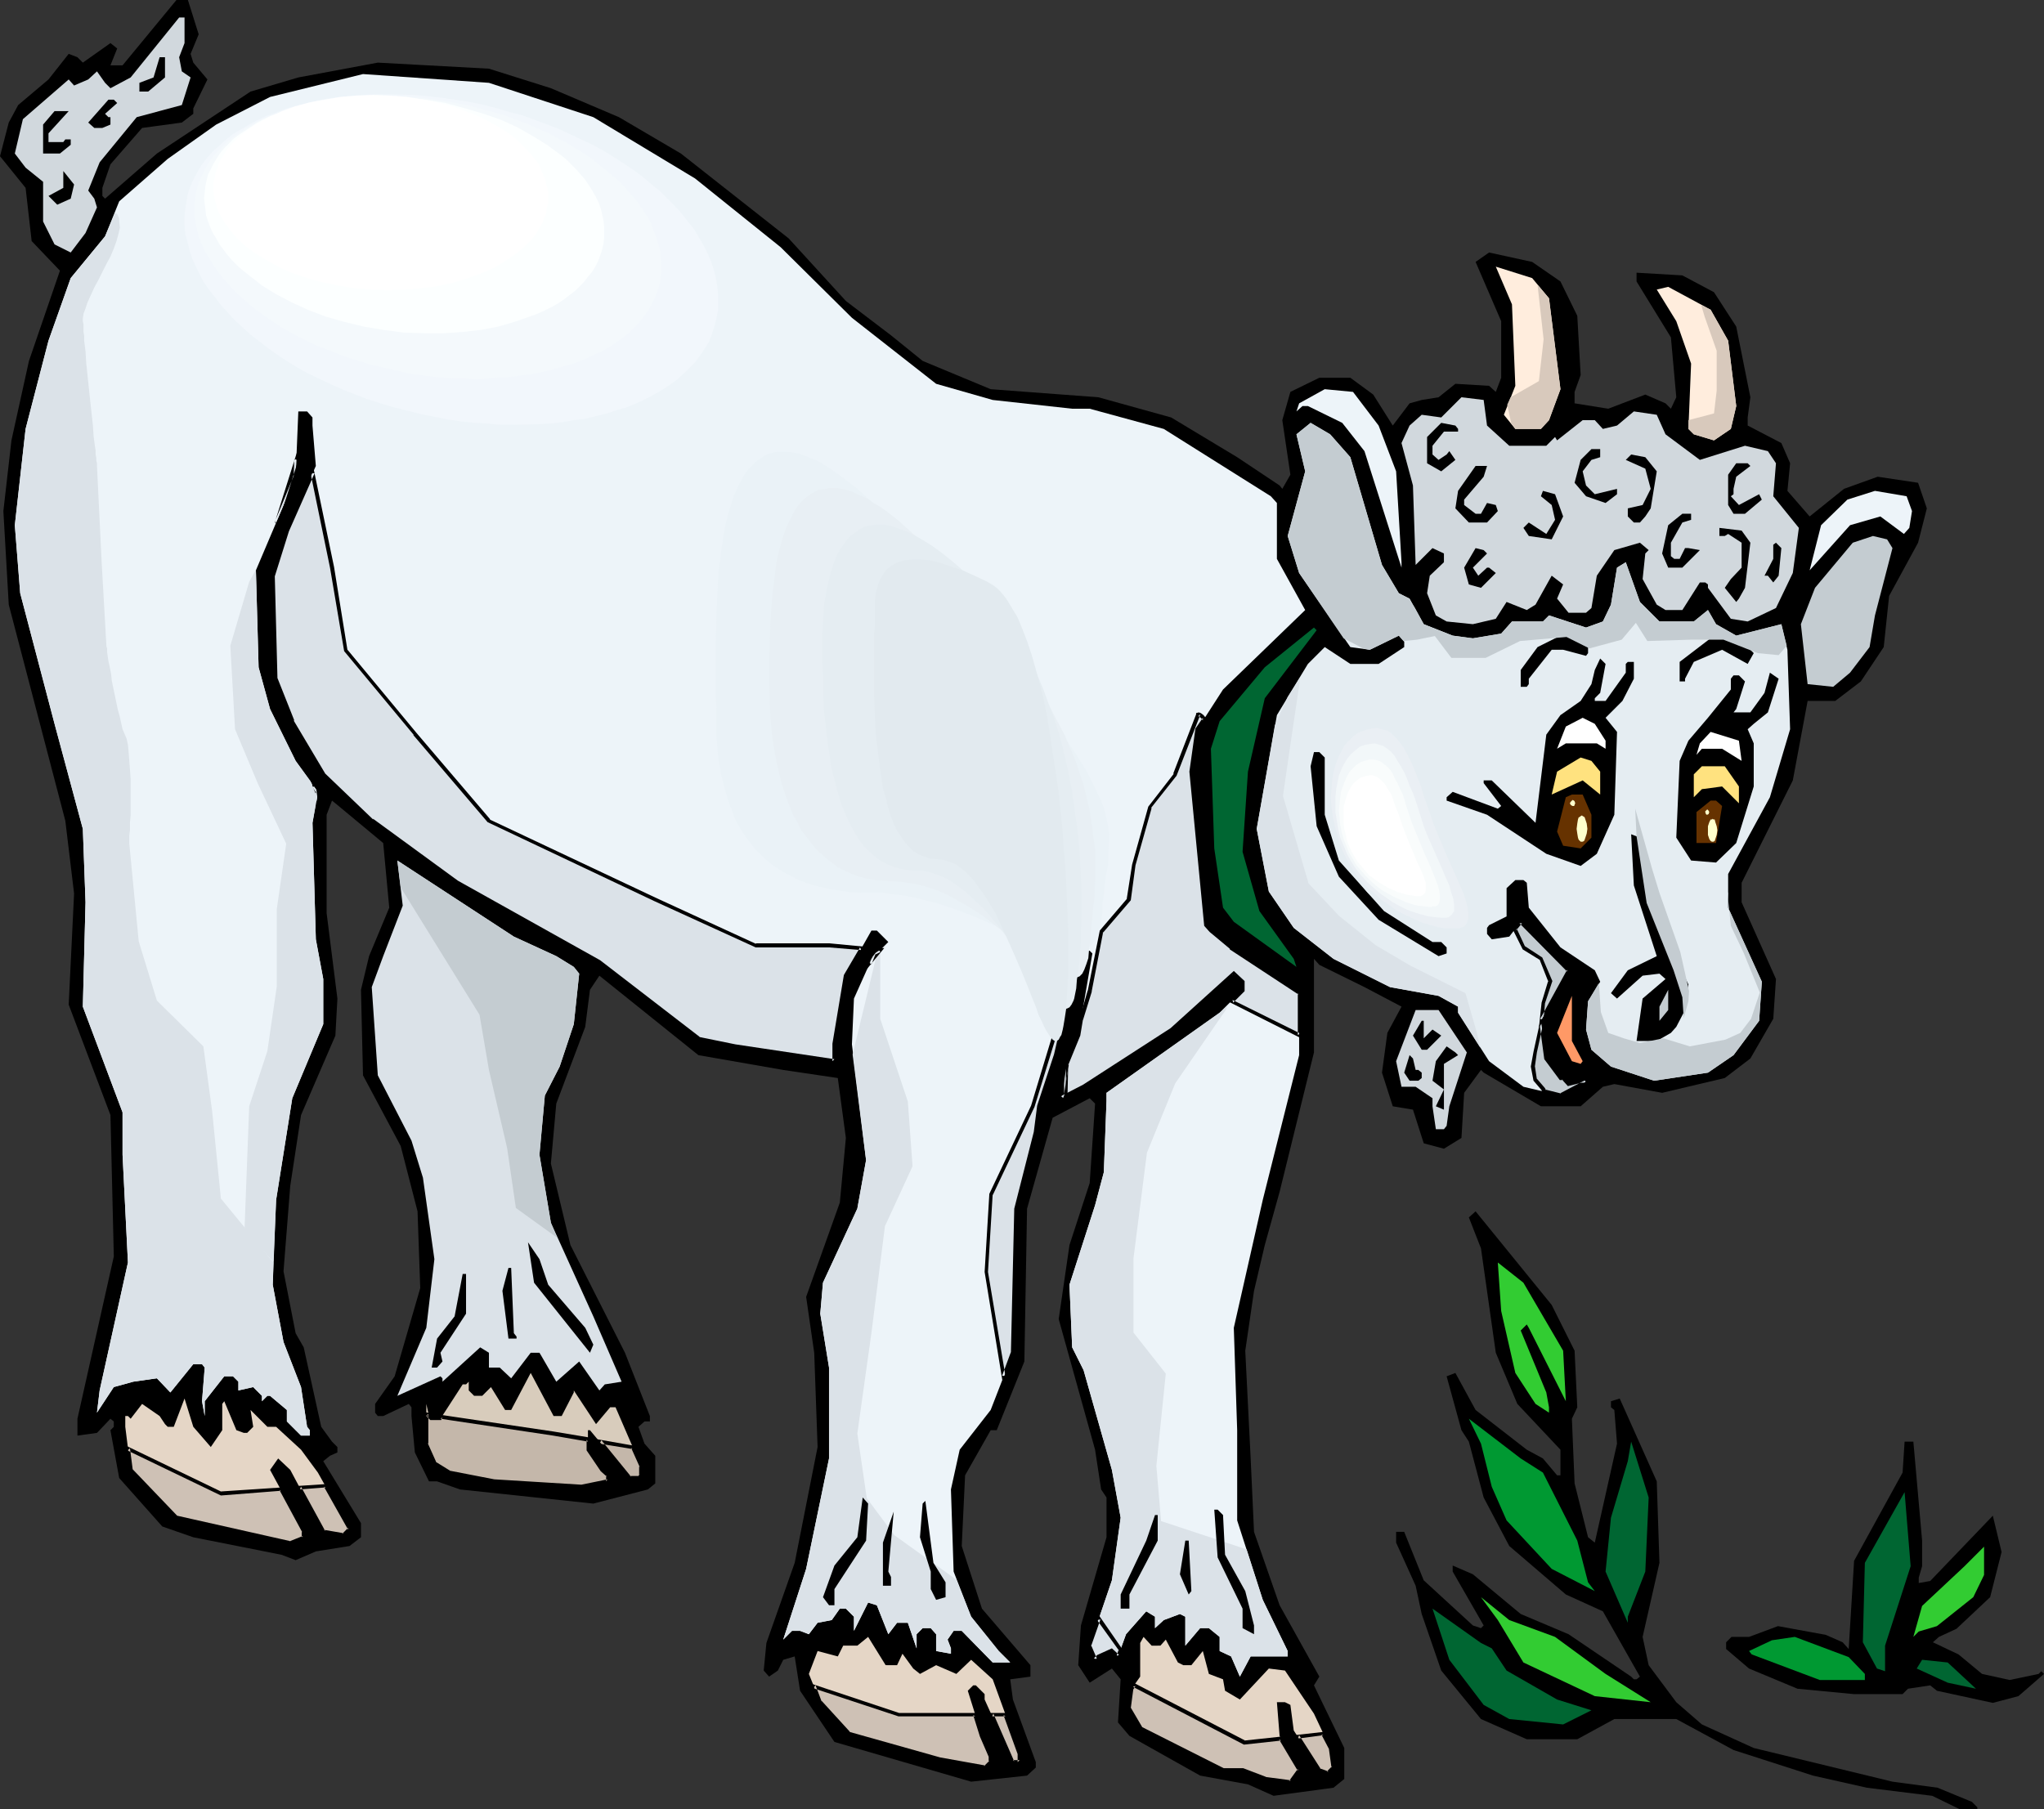 <?xml version="1.0" encoding="UTF-8" standalone="no"?>
<svg
   version="1.0"
   width="129.766mm"
   height="114.886mm"
   id="svg127"
   sodipodi:docname="Goat - Kid.wmf"
   xmlns:inkscape="http://www.inkscape.org/namespaces/inkscape"
   xmlns:sodipodi="http://sodipodi.sourceforge.net/DTD/sodipodi-0.dtd"
   xmlns="http://www.w3.org/2000/svg"
   xmlns:svg="http://www.w3.org/2000/svg">
  <rect width="100%" height="100%" fill="#333333" stroke="none"/>
  <sodipodi:namedview
     id="namedview127"
     pagecolor="#ffffff"
     bordercolor="#000000"
     borderopacity="0.25"
     inkscape:showpageshadow="2"
     inkscape:pageopacity="0.0"
     inkscape:pagecheckerboard="0"
     inkscape:deskcolor="#d1d1d1"
     inkscape:document-units="mm" />
  <defs
     id="defs1">
    <pattern
       id="WMFhbasepattern"
       patternUnits="userSpaceOnUse"
       width="6"
       height="6"
       x="0"
       y="0" />
  </defs>
  <path
     style="fill:#000000;fill-opacity:1;fill-rule:evenodd;stroke:none"
     d="m 47.672,8.242 -1.939,4.686 0.646,2.101 3.394,4.04 -3.394,6.949 v 1.293 l -2.747,2.101 -9.534,1.293 -7.595,8.726 -1.939,5.656 v 1.939 l 0.646,0.646 12.443,-10.827 22.462,-14.867 11.474,-3.394 19.069,-3.555 26.664,1.454 14.867,4.686 16.322,6.949 14.867,8.726 25.856,20.361 13.736,15.029 10.827,8.242 7.595,6.141 16.322,6.787 25.856,1.939 17.453,4.848 15.837,9.534 10.181,6.787 0.646,0.808 1.939,-3.394 -1.939,-13.089 1.939,-6.787 6.949,-3.394 h 7.434 l 5.494,4.04 4.686,7.434 4.04,-5.333 2.909,-0.808 4.04,-0.646 4.04,-3.232 8.08,0.485 1.616,1.454 1.293,-3.394 V 77.082 l -6.141,-14.221 3.232,-2.262 10.342,2.262 6.787,4.686 4.04,8.242 0.808,14.221 -1.454,4.04 v 2.747 l 8.08,1.293 8.888,-3.394 4.848,2.101 1.293,1.293 1.293,-2.747 -1.293,-14.382 -8.242,-13.413 v -2.101 l 10.989,0.646 7.595,4.04 5.333,8.242 3.394,16.968 -0.646,4.848 v 1.939 l 8.08,4.202 2.101,4.848 -0.646,6.626 5.333,6.141 8.242,-6.626 8.08,-2.909 9.696,1.454 2.101,6.141 -2.101,8.242 -6.949,12.766 -1.293,12.281 -5.494,8.242 -6.141,4.686 h -6.626 l -3.555,19.069 -12.282,24.563 v 4.686 l 8.242,18.422 -0.646,9.534 -5.494,9.534 -6.141,4.686 -15.029,3.555 -11.474,-2.101 -2.747,0.646 -5.333,4.686 h -9.534 l -13.736,-8.08 -0.646,-0.646 -4.04,5.494 -0.646,10.827 -4.202,2.586 -4.848,-1.293 -2.586,-8.08 -4.848,-0.808 -2.586,-8.08 1.293,-9.534 3.394,-6.302 -8.888,-4.686 -10.827,-5.333 -1.293,-1.454 v 22.462 l -8.242,33.451 -3.555,12.766 -2.586,10.989 -2.101,14.382 1.293,25.856 0.808,17.614 6.141,17.614 9.534,17.129 -1.293,2.101 7.272,15.029 v 7.434 l -2.586,2.101 -14.382,1.939 -6.141,-2.747 -11.474,-2.101 -16.968,-9.534 -2.747,-3.232 0.646,-10.342 -2.101,-2.586 -5.333,3.394 -2.747,-4.202 0.646,-9.534 6.141,-21.169 v -9.534 l -1.293,-1.939 -1.454,-9.534 -8.726,-31.35 2.586,-17.776 4.848,-14.867 1.293,-19.069 -1.293,-1.293 -8.888,4.686 -6.141,21.816 -0.646,36.683 -6.626,16.483 h -1.454 l -6.141,10.827 -0.808,16.968 4.848,15.029 11.635,13.574 v 2.747 l -4.848,0.646 0.646,4.848 5.494,15.029 v 1.293 l -2.101,1.939 -13.413,1.454 -32.805,-9.534 -8.242,-12.281 -1.293,-8.242 -2.747,0.808 -1.293,2.586 -2.101,1.454 -1.293,-1.454 0.646,-6.626 6.787,-19.23 5.494,-27.795 -0.808,-22.624 -1.939,-13.413 8.08,-22.624 1.454,-15.513 -1.939,-14.382 -13.09,-1.939 -20.362,-3.555 -23.755,-19.069 -2.262,3.394 -1.131,8.888 -6.949,18.422 -1.293,14.382 4.686,19.553 13.09,25.856 5.979,15.19 v 1.293 h -1.293 l -1.454,1.293 1.454,4.04 2.586,2.909 v 6.626 l -1.778,1.454 -13.09,3.394 -31.997,-3.394 -5.494,-1.939 h -1.939 l -3.394,-6.949 -0.808,-8.726 v -2.101 l -0.646,-0.808 -6.141,2.909 h -1.293 l -0.646,-0.808 v -2.101 l 4.686,-6.626 6.141,-21.169 -0.646,-18.422 -4.04,-15.675 -9.05,-16.968 -0.485,-20.523 1.939,-8.08 4.848,-11.635 -1.454,-15.513 -11.474,-9.534 -0.808,-0.646 -1.293,3.394 v 23.593 l 2.586,20.523 -0.485,8.888 -8.242,19.069 -2.586,16.968 -1.616,20.523 2.909,14.867 1.939,3.394 4.202,19.069 2.586,3.555 1.293,1.293 v 1.293 l -1.778,0.808 -1.616,1.293 9.05,14.867 v 3.394 l -2.747,2.101 -8.08,1.293 -4.848,2.101 -3.394,-1.293 -21.17,-4.202 -7.434,-2.586 -10.342,-11.635 -2.101,-11.473 0.808,-0.808 v -1.293 l -0.808,-0.646 -3.232,3.394 -4.686,0.646 v -4.04 L 27.31,301.542 26.502,267.607 16.483,241.105 17.776,214.441 15.675,196.988 2.101,145.115 0.808,122.653 2.747,105.685 6.949,86.617 14.382,64.963 7.595,57.852 6.141,45.086 0,37.491 2.101,29.411 4.363,25.209 11.635,19.069 l 4.848,-6.141 2.101,0.808 1.293,1.293 6.626,-4.686 1.616,1.293 -1.616,4.04 h 2.909 L 42.339,0 h 2.747 z"
     id="path1" />
  <path
     style="fill:#d1d8dd;fill-opacity:1;fill-rule:evenodd;stroke:none"
     d="m 44.278,10.342 -1.293,3.394 0.646,3.394 2.101,1.454 -2.101,6.626 -10.827,2.909 -8.888,10.827 -2.747,6.787 1.454,1.939 0.646,2.101 -2.747,6.141 -3.555,4.686 -3.878,-1.939 -2.747,-5.494 v -9.534 L 6.141,40.238 3.555,36.844 5.494,28.603 16.483,19.069 l 1.293,1.454 3.394,-1.454 2.101,-1.939 1.939,2.747 1.293,1.293 4.848,-2.586 11.635,-14.382 h 1.293 z"
     id="path2" />
  <path
     style="fill:#000000;fill-opacity:1;fill-rule:evenodd;stroke:none"
     d="m 39.592,18.584 -4.04,3.394 h -2.101 v -2.101 l 3.394,-1.293 1.454,-4.848 h 1.293 z"
     id="path3" />
  <path
     style="fill:#edf4f9;fill-opacity:1;fill-rule:evenodd;stroke:none"
     d="m 142.369,28.118 24.402,14.705 20.523,16.483 17.13,16.968 20.2,15.837 13.574,3.878 19.069,2.101 h 4.202 l 17.776,4.848 25.694,16.16 1.454,1.616 v 13.413 l 6.787,12.281 -19.715,19.069 -6.141,9.534 -1.454,10.181 3.394,36.844 1.293,1.293 4.848,4.04 16.322,10.989 v 14.867 l -8.726,34.744 -6.949,30.704 0.808,24.563 v 21.654 l 6.141,19.069 5.979,12.281 v 1.293 h -8.888 l -2.586,4.848 -2.101,-4.848 -2.747,-1.293 v -3.394 l -2.586,-2.101 h -2.101 l -3.555,4.202 v -6.949 l -1.293,-0.646 -3.878,1.454 -2.101,1.939 v -2.747 l -2.101,-1.293 -4.848,5.494 -1.939,5.333 -1.454,-1.293 -3.232,1.293 -0.808,0.808 -1.293,-3.394 5.333,-15.675 2.101,-15.029 -2.101,-11.473 -6.787,-23.917 -2.747,-5.494 -0.646,-15.029 6.141,-19.069 2.101,-7.918 0.646,-17.129 v -1.939 l 27.149,-19.23 5.494,-5.494 v -1.939 l -2.101,-1.939 -15.029,13.413 -21.008,13.736 -5.333,2.747 1.293,-8.242 2.747,-6.787 3.394,-19.715 -0.646,-0.646 h -2.101 l -5.979,25.048 -4.04,12.281 -0.808,6.302 -4.686,18.261 -0.808,34.582 -5.333,13.736 -7.434,9.534 -2.101,9.534 0.646,19.715 4.202,10.827 6.626,8.242 2.747,2.747 h -4.202 l -7.434,-7.595 h -1.939 l -1.454,2.101 0.808,2.101 v 1.293 l -3.555,-0.646 v -4.04 l -1.293,-1.454 h -1.939 l -1.454,1.454 v 3.394 l -2.101,-6.141 h -2.586 l -2.101,2.747 -2.747,-6.949 -2.101,-0.646 -3.394,6.787 v -3.394 l -1.939,-1.939 h -1.454 l -1.939,2.747 -3.394,0.646 -2.101,2.747 -2.101,-0.808 h -1.939 l -2.101,2.101 5.494,-16.968 5.494,-26.502 v -21.816 l -2.101,-12.928 0.646,-7.434 8.242,-17.776 2.101,-11.635 -3.394,-27.795 0.485,-10.989 4.848,-10.827 1.293,-0.646 2.101,-2.101 -2.747,-2.747 h -1.293 l -6.141,10.827 -2.747,16.483 v 4.04 l -23.917,-3.555 -8.726,-1.939 -23.755,-18.422 -34.098,-18.907 -20.523,-14.867 -11.635,-11.15 -7.434,-12.766 -3.878,-10.181 -0.808,-24.725 3.394,-10.827 6.949,-15.513 -0.808,-9.696 v -1.939 l -1.293,-1.454 h -2.101 l -0.646,15.675 -9.534,22.462 0.646,23.27 2.747,10.019 6.141,12.443 5.333,7.434 -1.293,7.434 0.808,27.957 1.778,9.534 v 10.827 l -7.434,17.776 -3.878,24.401 -0.808,20.361 2.586,13.736 4.202,10.827 1.454,9.534 0.646,0.808 v 1.293 h -2.101 l -3.394,-3.394 v -2.747 l -4.04,-3.394 h -0.646 l -1.293,1.293 v -1.293 l -2.101,-2.101 -3.555,0.808 v -2.101 l -1.293,-1.293 h -2.101 l -4.686,5.979 v 3.555 l -0.646,-3.555 0.646,-8.08 -0.646,-0.808 h -2.101 l -5.494,6.787 -3.232,-3.394 -5.656,0.808 -4.686,1.293 -4.04,6.141 0.646,-5.333 6.787,-30.704 -1.293,-25.856 v -10.181 L 19.877,241.589 20.523,216.542 19.877,198.928 13.09,173.718 4.848,142.368 3.555,126.047 6.141,102.938 11.635,81.769 16.968,66.74 25.21,56.721 28.603,48.318 40.238,38.137 l 11.635,-8.242 12.928,-6.626 22.301,-5.494 30.219,2.101 z"
     id="path4" />
  <path
     style="fill:#dbe2e8;fill-opacity:1;fill-rule:evenodd;stroke:none"
     d="m 211.211,228.015 v 16.483 l 6.626,19.877 1.131,15.513 -6.626,14.382 -3.232,25.533 -3.394,24.24 2.262,15.513 6.626,8.888 14.867,10.665 3.555,8.888 6.626,8.242 2.747,2.747 h -4.202 l -7.434,-7.595 h -1.939 l -1.454,2.101 0.808,2.101 v 1.293 l -3.555,-0.646 v -4.04 l -1.293,-1.454 h -1.939 l -1.454,1.454 v 3.394 l -2.101,-6.141 h -2.586 l -2.101,2.747 -2.747,-6.949 -2.101,-0.646 -3.394,6.787 v -3.394 l -1.939,-1.939 h -1.454 l -1.939,2.747 -3.394,0.646 -2.101,2.747 -2.101,-0.808 h -1.939 l -2.101,2.101 5.494,-16.968 5.494,-26.502 v -21.816 l -2.101,-12.928 0.646,-7.434 8.242,-17.776 2.101,-11.635 -3.232,-25.371 5.979,-24.725 0.485,-0.162 z"
     id="path5" />
  <path
     style="fill:#dbe2e8;fill-opacity:1;fill-rule:evenodd;stroke:none"
     d="m 294.596,241.428 -0.485,0.97 -12.12,17.614 -6.787,16.645 -3.232,25.371 v 17.776 l 7.757,9.857 -2.262,22.139 1.131,13.251 20.523,6.787 3.878,12.12 5.979,12.281 v 1.293 h -8.888 l -2.586,4.848 -2.101,-4.848 -2.747,-1.293 v -3.394 l -2.586,-2.101 h -2.101 l -3.555,4.202 v -6.949 l -1.293,-0.646 -3.878,1.454 -2.101,1.939 v -2.747 l -2.101,-1.293 -4.848,5.494 -1.939,5.333 -1.454,-1.293 -3.232,1.293 -0.808,0.808 -1.293,-3.394 5.333,-15.675 2.101,-15.029 -2.101,-11.473 -6.787,-23.917 -2.747,-5.494 -0.646,-15.029 6.141,-19.069 2.101,-7.918 0.646,-17.129 v -1.939 l 27.149,-19.23 z"
     id="path6" />
  <path
     style="fill:#000000;fill-opacity:1;fill-rule:evenodd;stroke:none"
     d="m 28.118,24.725 -2.909,2.586 0.808,0.808 h 0.485 v 1.778 l -1.939,0.808 h -1.939 l -1.454,-1.293 4.848,-5.494 h 1.293 z"
     id="path7" />
  <path
     style="fill:#000000;fill-opacity:1;fill-rule:evenodd;stroke:none"
     d="m 11.635,31.996 v 2.101 h 3.555 l 0.485,-0.646 h 1.293 v 1.293 l -2.586,2.101 h -4.04 v -6.949 l 2.747,-3.232 h 3.394 z"
     id="path8" />
  <path
     style="fill:#000000;fill-opacity:1;fill-rule:evenodd;stroke:none"
     d="m 16.968,47.672 -3.232,1.454 -2.101,-2.101 3.555,-1.939 v -4.04 l 2.586,3.232 z"
     id="path9" />
  <path
     style="fill:#ffeddd;fill-opacity:1;fill-rule:evenodd;stroke:none"
     d="m 371.68,71.588 2.747,21.816 -2.747,7.434 -1.939,2.101 h -6.141 l -2.747,-3.394 2.747,-6.949 -0.808,-19.553 -3.878,-9.05 8.726,2.747 z"
     id="path10" />
  <path
     style="fill:#ffeddd;fill-opacity:1;fill-rule:evenodd;stroke:none"
     d="m 414.665,81.769 1.939,15.675 -1.293,5.494 -4.04,2.747 -4.848,-1.454 -1.293,-1.293 0.646,-15.675 -3.555,-10.181 -4.686,-7.595 2.747,-0.646 10.181,5.494 z"
     id="path11" />
  <path
     style="fill:#edf4f9;fill-opacity:1;fill-rule:evenodd;stroke:none"
     d="m 330.795,102.13 4.202,10.989 1.293,21.816 v 1.293 l -8.888,-27.957 -5.333,-6.787 -8.242,-4.04 h -1.293 l -1.454,1.293 0.646,-1.939 6.141,-3.394 6.787,0.646 z"
     id="path12" />
  <path
     style="fill:#d1d8dd;fill-opacity:1;fill-rule:evenodd;stroke:none"
     d="m 356.812,102.13 5.333,4.848 h 8.888 l 2.101,-2.101 0.485,0.808 6.141,-4.848 h 2.909 l 1.939,2.101 3.394,-0.808 4.04,-3.394 5.494,0.808 2.101,4.686 8.242,6.141 10.827,-3.394 5.494,1.293 1.939,2.909 -0.646,7.918 6.141,7.595 -1.454,10.827 -4.04,8.403 -6.787,3.232 -4.04,-0.646 -5.494,-7.434 v -0.808 l -0.646,-0.485 h -1.293 l -4.202,6.626 h -4.04 l -2.101,-1.293 -3.394,-6.141 0.646,-6.141 0.808,-0.808 -2.101,-1.778 -6.141,1.778 -4.202,6.141 -1.293,7.757 -1.293,1.131 h -4.202 l -2.747,-3.394 1.454,-3.394 -2.747,-2.101 -3.878,6.949 -2.101,1.293 -4.848,-1.939 -2.586,4.04 -5.494,1.293 -6.302,-0.646 -2.586,-1.454 -2.101,-5.333 0.646,-4.202 3.394,-3.232 v -2.101 l -2.747,-1.293 -4.04,4.04 -0.646,-19.069 -2.747,-10.181 1.939,-4.202 2.909,-2.586 4.686,0.646 4.848,-4.848 5.333,0.646 z"
     id="path13" />
  <path
     style="fill:#e5edf2;fill-opacity:1;fill-rule:evenodd;stroke:none"
     d="m 324.008,109.725 7.595,25.856 4.04,6.787 2.586,1.293 3.394,6.141 6.949,2.747 4.848,0.646 6.787,-1.131 2.586,-2.909 h 7.434 l 1.454,-1.454 8.888,2.909 4.04,-1.454 1.939,-4.04 1.454,-8.888 2.101,-1.293 3.394,9.534 4.686,4.686 h 8.242 l 3.394,-2.747 1.939,3.394 4.848,2.747 10.827,-2.747 1.454,6.141 0.646,19.069 -4.848,16.321 -10.019,18.422 v 8.08 l 8.08,17.776 -0.646,9.373 -6.141,8.242 -6.141,4.202 -12.928,1.939 -10.342,-3.394 -4.686,-4.04 -1.293,-4.848 0.485,-6.787 2.909,-4.686 -1.293,-2.747 -8.242,-5.494 -7.595,-9.534 -0.485,-5.979 -0.808,-0.646 h -1.939 l -2.101,1.939 v 6.787 l -4.202,2.101 -0.485,0.646 v 1.454 l 1.131,1.293 4.202,-0.646 2.747,-3.555 11.474,11.635 -6.626,12.12 1.293,9.05 3.394,4.686 h 0.646 l 1.293,1.454 2.909,-0.808 h 1.778 l -6.626,3.555 -8.888,-2.101 -8.242,-6.141 -7.434,-11.635 v -1.454 l -4.686,-2.586 -11.635,-2.101 -13.574,-6.787 -9.534,-7.434 -5.979,-8.726 -2.909,-15.029 1.939,-10.989 2.909,-16.321 7.434,-12.281 4.04,-4.04 6.141,4.04 h 6.787 l 6.141,-4.04 v -1.293 l -1.293,-1.454 -6.949,3.394 -4.686,-0.646 -12.282,-17.776 -2.747,-8.888 4.202,-15.513 -2.101,-8.888 3.394,-2.747 4.686,2.747 z"
     id="path14" />
  <path
     style="fill:#000000;fill-opacity:1;fill-rule:evenodd;stroke:none"
     d="m 349.864,102.938 v 0.646 h -3.394 l -2.747,3.394 v 2.101 l 1.454,1.293 1.939,-1.293 0.646,-0.808 1.454,2.101 -3.394,2.747 -3.394,-1.939 v -6.302 l 3.394,-3.394 3.394,0.646 z"
     id="path15" />
  <path
     style="fill:#000000;fill-opacity:1;fill-rule:evenodd;stroke:none"
     d="m 383.961,109.725 -2.101,0.646 -2.101,2.747 0.808,3.394 2.101,2.101 5.333,-1.293 v 1.293 l -2.747,2.101 -4.686,-1.616 -2.747,-3.232 1.454,-5.494 2.586,-2.586 h 2.101 z"
     id="path16" />
  <path
     style="fill:#000000;fill-opacity:1;fill-rule:evenodd;stroke:none"
     d="m 397.536,113.119 -1.454,8.888 -1.293,1.939 -1.293,1.454 h -1.454 l -1.454,-1.454 v -1.939 l 3.555,-0.808 1.939,-3.878 -1.293,-4.848 -4.686,-2.101 1.293,-1.293 3.394,0.646 z"
     id="path17" />
  <path
     style="fill:#000000;fill-opacity:1;fill-rule:evenodd;stroke:none"
     d="m 419.998,111.826 -3.394,2.586 -0.646,2.909 v 1.293 l -0.646,0.485 1.939,2.101 4.848,-2.586 0.646,1.293 -4.04,3.394 h -2.747 l -1.293,-2.101 v -7.272 l 1.939,-2.747 h 2.747 z"
     id="path18" />
  <path
     style="fill:#000000;fill-opacity:1;fill-rule:evenodd;stroke:none"
     d="m 356.004,114.412 -4.686,5.494 v 1.293 l 2.747,2.101 h 1.293 l 1.454,-2.586 2.101,0.485 0.485,1.454 -2.586,2.747 h -4.363 l -3.232,-3.394 0.646,-4.202 4.202,-5.979 h 2.747 z"
     id="path19" />
  <path
     style="fill:#000000;fill-opacity:1;fill-rule:evenodd;stroke:none"
     d="m 375.073,123.946 -2.747,5.494 -5.494,-0.808 -1.293,-1.939 1.293,-1.293 4.202,2.747 2.101,-3.394 -0.808,-3.555 -2.586,-2.101 0.485,-1.293 2.909,0.808 z"
     id="path20" />
  <path
     style="fill:#edf4f9;fill-opacity:1;fill-rule:evenodd;stroke:none"
     d="m 458.782,122.653 -0.646,4.04 -1.293,1.454 -5.656,-4.202 -7.272,2.101 -9.696,10.827 2.747,-10.827 6.302,-6.141 6.626,-2.101 7.595,1.293 z"
     id="path21" />
  <path
     style="fill:#000000;fill-opacity:1;fill-rule:evenodd;stroke:none"
     d="m 405.777,124.754 -2.101,0.646 -2.747,4.848 v 3.232 l 0.808,0.646 h 1.293 l 1.293,-2.586 h 0.808 l 2.747,0.485 -4.202,4.202 h -3.394 l -1.454,-3.394 1.454,-6.787 3.394,-2.747 h 2.101 z"
     id="path22" />
  <path
     style="fill:#000000;fill-opacity:1;fill-rule:evenodd;stroke:none"
     d="m 419.998,130.248 -1.293,10.827 -1.454,2.586 -0.646,0.808 -2.747,-3.394 1.454,-2.101 2.586,-2.747 v -5.979 l -3.232,-2.101 -0.808,0.485 h -1.293 v -1.939 l 5.333,0.646 z"
     id="path23" />
  <path
     style="fill:#c4ccd1;fill-opacity:1;fill-rule:evenodd;stroke:none"
     d="m 454.095,131.541 -4.202,16.16 -1.293,7.595 -4.686,6.141 -4.04,3.394 -6.141,-0.646 -1.616,-14.382 3.394,-8.726 9.05,-10.827 4.848,-1.616 3.394,0.808 z"
     id="path24" />
  <path
     style="fill:#000000;fill-opacity:1;fill-rule:evenodd;stroke:none"
     d="m 426.785,138.167 -1.293,1.616 -1.293,-1.616 h -0.808 l 2.101,-4.04 v -3.394 l 0.646,-0.485 1.293,1.293 z"
     id="path25" />
  <path
     style="fill:#000000;fill-opacity:1;fill-rule:evenodd;stroke:none"
     d="m 356.812,132.834 -3.394,3.394 1.293,1.939 2.101,-1.939 h 0.485 l 1.616,1.293 -3.555,3.555 -2.909,-0.808 -1.131,-4.04 2.747,-4.686 1.939,0.485 z"
     id="path26" />
  <path
     style="fill:#006632;fill-opacity:1;fill-rule:evenodd;stroke:none"
     d="m 303.484,167.577 -4.04,17.614 -1.293,19.23 4.04,14.221 8.242,11.473 0.646,1.939 -15.029,-10.827 -2.586,-3.394 -2.101,-14.221 -0.808,-23.917 2.101,-6.626 10.827,-12.928 11.797,-9.534 0.646,0.646 z"
     id="path27" />
  <path
     style="fill:#000000;fill-opacity:1;fill-rule:evenodd;stroke:none"
     d="m 379.76,153.195 1.293,1.454 v 2.101 l -0.485,0.646 -5.494,-1.454 h -2.747 l -5.494,6.949 v 1.293 l -0.485,0.646 h -1.454 v -4.04 l 4.04,-5.494 5.494,-2.747 4.04,0.646 z"
     id="path28" />
  <path
     style="fill:#000000;fill-opacity:1;fill-rule:evenodd;stroke:none"
     d="m 420.806,156.75 -1.454,2.586 -6.141,-3.394 -6.787,2.909 -2.101,4.04 v 0.646 h -1.293 v -4.686 l 8.242,-6.302 8.08,2.747 z"
     id="path29" />
  <path
     style="fill:#000000;fill-opacity:1;fill-rule:evenodd;stroke:none"
     d="m 383.961,166.285 -1.293,1.293 v 0.646 h 2.586 l 4.848,-6.787 v -2.101 l 0.485,-0.485 h 1.454 v 4.04 l -2.747,5.333 -4.04,4.04 2.747,3.394 -0.646,19.877 -4.202,9.373 -3.878,2.909 -8.242,-2.909 -14.221,-9.373 -9.696,-3.394 v -0.808 l 1.454,-1.293 10.827,4.04 0.808,-0.646 -4.202,-5.494 v -0.646 h 1.939 l 10.504,10.181 2.586,-21.169 3.394,-4.686 4.848,-3.394 2.586,-4.04 0.808,-3.394 1.293,-2.747 1.293,1.293 z"
     id="path30" />
  <path
     style="fill:#000000;fill-opacity:1;fill-rule:evenodd;stroke:none"
     d="m 424.2,170.971 -3.394,2.747 -1.454,1.293 1.454,3.394 v 10.342 l -4.202,13.574 -4.848,4.686 -5.979,-0.485 -3.555,-5.494 0.808,-18.422 2.101,-4.848 4.686,-5.494 5.494,-6.787 v -2.586 l 0.646,-0.808 h 1.293 l 1.454,1.454 -2.101,6.626 -0.646,0.808 h 4.04 l 3.394,-4.686 1.293,-4.848 2.101,1.454 z"
     id="path31" />
  <path
     style="fill:#ffffff;fill-opacity:1;fill-rule:evenodd;stroke:none"
     d="m 385.254,177.758 v 1.939 l -2.101,-1.293 h -7.434 l -2.101,1.293 2.101,-5.333 4.04,-2.101 2.909,1.454 z"
     id="path32" />
  <path
     style="fill:#ffffff;fill-opacity:1;fill-rule:evenodd;stroke:none"
     d="m 417.897,182.606 -4.686,-2.909 h -4.848 l -1.293,1.454 0.808,-2.747 2.586,-2.747 6.787,2.101 z"
     id="path33" />
  <path
     style="fill:#000000;fill-opacity:1;fill-rule:evenodd;stroke:none"
     d="m 317.867,181.798 v 13.736 l 3.394,10.989 10.827,12.12 11.635,7.434 h 2.101 l 1.293,1.293 v 1.454 l -1.939,0.646 -14.382,-8.726 -9.534,-10.342 -5.333,-12.12 -1.454,-14.382 0.808,-3.394 h 1.293 z"
     id="path34" />
  <path
     style="fill:#ffe27f;fill-opacity:1;fill-rule:evenodd;stroke:none"
     d="m 383.961,185.192 v 5.494 l -4.202,-3.394 -7.434,3.394 1.293,-5.494 5.656,-3.394 2.586,0.808 z"
     id="path35" />
  <path
     style="fill:#ffe27f;fill-opacity:1;fill-rule:evenodd;stroke:none"
     d="m 417.251,188.747 v 4.04 l -4.04,-4.04 -4.848,0.646 -1.939,1.939 v -5.494 l 1.939,-1.939 h 5.494 z"
     id="path36" />
  <path
     style="fill:#663200;fill-opacity:1;fill-rule:evenodd;stroke:none"
     d="m 381.86,195.534 v 5.494 l -2.586,2.586 -4.202,-0.646 -1.454,-3.394 2.101,-8.242 1.454,-0.646 h 2.586 z"
     id="path37" />
  <path
     style="fill:#663200;fill-opacity:1;fill-rule:evenodd;stroke:none"
     d="m 413.211,193.433 -1.454,8.888 h -4.686 v -7.434 l 3.394,-2.747 h 1.293 z"
     id="path38" />
  <path
     style="fill:#000000;fill-opacity:1;fill-rule:evenodd;stroke:none"
     d="m 395.596,216.542 9.534,19.715 -0.808,6.141 -2.101,4.04 -1.293,1.454 -3.394,1.939 h -4.848 l 1.454,-10.181 5.494,-4.686 -1.454,-1.293 -4.04,0.485 -6.141,5.494 -1.454,-1.293 4.04,-5.494 6.949,-3.394 -5.494,-16.968 -0.646,-12.281 2.101,0.808 z"
     id="path39" />
  <path
     style="fill:#dbe2e8;fill-opacity:1;fill-rule:evenodd;stroke:none"
     d="m 133.481,229.47 4.202,2.586 1.293,1.616 -1.293,12.12 -3.394,10.181 -3.555,6.949 -1.293,14.221 2.747,16.321 10.181,22.462 6.787,15.675 -4.04,0.646 -1.293,1.454 -4.848,-6.949 -5.494,4.848 -3.555,-6.141 -0.485,-0.808 h -2.101 l -4.686,6.141 -2.747,-2.586 h -2.586 v -3.555 l -2.101,-1.293 -9.05,8.242 v -0.808 l -0.485,-0.485 -10.342,4.686 6.949,-16.321 1.939,-16.483 -2.747,-19.553 -2.747,-8.888 -8.08,-15.675 -1.454,-21.169 2.747,-7.434 4.686,-12.12 -1.293,-10.827 27.957,18.261 z"
     id="path40" />
  <path
     style="fill:#c4ccd1;fill-opacity:1;fill-rule:evenodd;stroke:none"
     d="m 398.182,244.983 v -3.394 l 2.101,-4.04 v 4.848 z"
     id="path41" />
  <path
     style="fill:#ff9966;fill-opacity:1;fill-rule:evenodd;stroke:none"
     d="m 379.76,254.679 -0.485,0.646 -2.101,-0.646 -3.555,-6.787 3.555,-8.888 v 10.827 z"
     id="path42" />
  <path
     style="fill:#d1d8dd;fill-opacity:1;fill-rule:evenodd;stroke:none"
     d="m 351.964,252.578 -4.202,12.928 -0.646,4.686 -0.646,0.808 h -1.939 l -0.808,-5.494 v -1.939 l -4.04,-2.747 h -3.394 l -1.293,-6.141 4.686,-12.281 h 5.494 z"
     id="path43" />
  <path
     style="fill:#000000;fill-opacity:1;fill-rule:evenodd;stroke:none"
     d="m 341.622,249.185 2.101,-2.101 2.101,1.454 -3.394,3.394 h -1.293 l -2.101,-3.394 2.101,-3.555 h 0.485 z"
     id="path44" />
  <path
     style="fill:#000000;fill-opacity:1;fill-rule:evenodd;stroke:none"
     d="m 349.864,253.225 -3.394,2.101 V 266.314 l -1.939,-0.808 1.939,-4.04 -2.747,-2.101 0.808,-4.686 2.586,-3.555 2.101,1.454 z"
     id="path45" />
  <path
     style="fill:#000000;fill-opacity:1;fill-rule:evenodd;stroke:none"
     d="m 339.683,256.78 h 0.646 l 0.808,0.646 v 1.293 l -0.808,0.646 h -2.101 l -1.293,-1.939 1.293,-4.202 0.808,0.808 z"
     id="path46" />
  <path
     style="fill:#000000;fill-opacity:1;fill-rule:evenodd;stroke:none"
     d="m 377.82,324.166 0.646,13.574 -1.293,2.747 0.646,15.513 3.232,12.928 1.616,1.293 5.333,-23.755 -0.646,-8.08 -0.808,-0.646 v -1.454 l 2.101,-0.646 8.888,19.877 0.646,19.553 -4.04,17.776 1.454,6.787 6.626,8.888 6.141,5.333 12.443,5.656 33.29,8.08 10.827,1.454 8.242,3.394 1.293,1.293 v 0.485 h -4.202 l -6.626,-3.232 -15.675,-1.939 -12.928,-2.909 -19.069,-6.141 -13.736,-7.434 h -14.867 l -8.888,4.848 h -12.12 l -10.989,-4.848 -9.534,-11.635 -4.686,-13.574 -1.454,-6.787 -4.686,-10.342 v -2.586 h 1.939 l 4.686,11.635 11.797,10.827 1.939,0.646 0.646,-0.646 -7.434,-12.928 v -1.454 l 4.848,2.101 11.474,9.534 11.474,4.848 15.029,10.181 0.646,0.646 h 0.646 l 0.808,-0.646 -8.888,-15.675 -8.888,-4.04 -13.574,-11.635 -6.141,-11.635 -3.555,-13.413 -1.778,-2.747 -3.555,-12.928 2.101,-0.808 4.848,8.888 12.282,9.534 3.878,2.101 3.394,4.04 h 0.808 v -6.141 l -10.342,-10.989 -5.171,-12.281 -3.555,-25.048 -2.909,-7.434 1.616,-1.454 18.261,22.462 z"
     id="path47" />
  <path
     style="fill:#000000;fill-opacity:1;fill-rule:evenodd;stroke:none"
     d="m 131.542,308.33 8.888,10.342 1.939,4.04 -0.808,1.939 -13.413,-16.806 -1.454,-9.696 2.747,4.04 z"
     id="path48" />
  <path
     style="fill:#32cc32;fill-opacity:1;fill-rule:evenodd;stroke:none"
     d="m 375.073,324.166 0.646,12.12 -8.888,-17.614 -0.485,-0.808 -1.454,1.454 6.141,14.867 0.646,3.555 v 1.293 l -3.232,-2.101 -4.848,-7.434 -3.394,-14.867 -0.808,-11.635 6.141,4.848 z"
     id="path49" />
  <path
     style="fill:#000000;fill-opacity:1;fill-rule:evenodd;stroke:none"
     d="m 123.301,319.965 0.646,0.808 v 0.485 h -1.939 l -1.454,-11.473 1.454,-5.494 h 0.646 z"
     id="path50" />
  <path
     style="fill:#000000;fill-opacity:1;fill-rule:evenodd;stroke:none"
     d="m 111.827,315.278 -6.141,9.373 0.485,2.101 -1.293,1.454 h -1.293 l 1.293,-6.949 4.202,-5.333 1.939,-10.181 h 0.808 z"
     id="path51" />
  <path
     style="fill:#000000;fill-opacity:1;fill-rule:evenodd;stroke:none"
     d="m 41.693,316.571 -6.141,7.595 -0.808,3.232 -0.646,0.808 h -1.293 l 0.646,-6.141 3.394,-4.202 3.394,-5.333 v -4.686 h 1.454 z"
     id="path52" />
  <path
     style="fill:#000000;fill-opacity:1;fill-rule:evenodd;stroke:none"
     d="m 60.762,317.864 1.293,4.848 4.202,4.04 v 3.555 l -2.101,-0.808 -0.808,-2.747 -4.848,-5.494 -0.485,-12.928 h 2.101 z"
     id="path53" />
  <path
     style="fill:#000000;fill-opacity:1;fill-rule:evenodd;stroke:none"
     d="m 53.813,324.166 -1.293,1.293 -1.939,-1.293 0.646,-12.928 1.293,10.019 z"
     id="path54" />
  <path
     style="fill:#d8ccbc;fill-opacity:1;fill-rule:evenodd;stroke:none"
     d="m 134.774,339.841 2.909,-5.656 v -0.485 l 5.333,8.08 3.394,-4.04 h 1.293 l 6.141,14.221 v 2.101 l -0.646,0.646 h -2.101 l -9.534,-11.473 h -0.485 v 4.686 l 3.232,4.848 1.616,1.293 v 1.454 l -6.302,1.293 -21.008,-1.293 -10.827,-2.101 -3.555,-2.262 -1.939,-4.686 v -9.534 l 0.646,2.909 0.646,0.646 h 2.101 l 5.333,-8.242 h 0.808 l 0.646,-0.646 v 2.101 l 1.293,1.293 h 1.939 l 2.101,-2.101 3.394,5.494 h 1.454 l 4.686,-8.888 5.494,10.342 z"
     id="path55" />
  <path
     style="fill:#e5d6c6;fill-opacity:1;fill-rule:evenodd;stroke:none"
     d="m 50.581,347.275 2.747,-4.04 v -6.302 l 0.485,-0.646 2.909,6.949 1.778,0.646 h 0.808 l 1.454,-1.454 -0.646,-4.04 4.04,4.04 h 2.101 l 5.979,5.494 4.04,5.494 7.595,13.574 -1.454,1.454 -4.848,-0.808 -7.918,-14.867 -2.909,-2.747 -1.939,2.747 8.08,14.867 v 1.293 l -3.232,1.293 -27.31,-5.979 -10.989,-11.473 -1.293,-10.342 v -2.586 h 0.646 l 0.646,0.646 2.747,-3.555 4.202,2.909 1.293,1.939 0.646,0.646 h 1.454 l 2.586,-6.787 2.101,6.787 z"
     id="path56" />
  <path
     style="fill:#009932;fill-opacity:1;fill-rule:evenodd;stroke:none"
     d="m 370.225,353.415 8.242,16.321 2.586,10.019 1.616,2.101 -10.342,-5.333 -10.827,-11.635 -3.555,-8.08 -2.586,-10.342 -2.909,-5.979 12.443,9.534 z"
     id="path57" />
  <path
     style="fill:#006632;fill-opacity:1;fill-rule:evenodd;stroke:none"
     d="m 394.788,377.17 -4.202,10.827 v 1.454 l -5.333,-12.281 1.293,-12.928 4.04,-13.574 0.808,-4.686 4.202,13.413 z"
     id="path58" />
  <path
     style="fill:#000000;fill-opacity:1;fill-rule:evenodd;stroke:none"
     d="m 207.817,369.737 -7.595,11.635 v 3.878 h -1.293 l -1.454,-1.939 2.747,-7.595 5.494,-6.787 1.293,-9.534 1.293,1.454 z"
     id="path59" />
  <path
     style="fill:#000000;fill-opacity:1;fill-rule:evenodd;stroke:none"
     d="m 226.886,379.756 v 3.555 l -2.262,0.646 -1.293,-2.586 v -4.202 l -2.586,-8.242 0.646,-8.08 0.646,-0.646 1.939,14.867 z"
     id="path60" />
  <path
     style="fill:#000000;fill-opacity:1;fill-rule:evenodd;stroke:none"
     d="m 293.465,363.596 0.485,9.534 4.848,8.726 2.101,8.242 v 2.101 l -2.747,-1.454 v -4.686 l -5.979,-12.281 -0.808,-11.473 h 0.808 z"
     id="path61" />
  <path
     style="fill:#000000;fill-opacity:1;fill-rule:evenodd;stroke:none"
     d="m 213.797,378.463 v 2.101 h -1.939 v -10.342 l 2.586,-7.434 -1.293,14.382 z"
     id="path62" />
  <path
     style="fill:#000000;fill-opacity:1;fill-rule:evenodd;stroke:none"
     d="m 277.79,369.737 -6.787,12.928 v 3.394 h -2.101 v -3.394 l 6.141,-12.928 2.101,-6.141 h 0.646 z"
     id="path63" />
  <path
     style="fill:#000000;fill-opacity:1;fill-rule:evenodd;stroke:none"
     d="m 285.87,381.857 -0.646,0.808 -2.101,-4.848 1.293,-8.08 h 0.808 z"
     id="path64" />
  <path
     style="fill:#32cc32;fill-opacity:1;fill-rule:evenodd;stroke:none"
     d="m 373.134,392.845 12.12,8.888 10.827,6.787 -13.413,-1.454 -17.13,-8.08 -6.141,-10.181 -4.04,-5.494 6.787,5.494 z"
     id="path65" />
  <path
     style="fill:#006632;fill-opacity:1;fill-rule:evenodd;stroke:none"
     d="m 357.944,395.593 3.555,5.333 12.12,6.949 8.242,2.586 -6.787,3.394 -12.928,-1.293 -6.141,-3.394 -8.242,-10.827 -4.04,-12.281 11.635,8.242 z"
     id="path66" />
  <path
     style="fill:#000000;fill-opacity:1;fill-rule:evenodd;stroke:none"
     d="m 461.206,369.737 v 6.141 l -0.808,2.747 v 1.293 l 2.747,-0.485 15.029,-15.675 2.101,8.726 -2.747,10.827 -8.08,7.595 -4.202,1.939 -1.454,1.293 6.141,2.909 5.656,4.686 6.626,1.454 6.949,-1.454 0.646,-0.646 0.646,0.646 -6.141,5.333 -6.141,1.616 -13.413,-2.909 -1.616,-1.293 -5.333,0.808 -1.293,1.293 H 444.884 l -13.574,-1.293 -11.635,-4.848 -5.494,-4.686 v -1.616 l 1.293,-1.293 h 4.202 l 6.949,-2.586 11.474,2.101 4.04,1.778 1.454,1.616 1.293,-21.169 11.635,-21.169 0.485,-7.434 h 2.101 z"
     id="path67" />
  <path
     style="fill:#006632;fill-opacity:1;fill-rule:evenodd;stroke:none"
     d="m 452.318,394.946 v 6.141 l -1.939,-0.646 -3.394,-6.302 0.485,-19.069 9.534,-16.968 1.454,17.776 z"
     id="path68" />
  <path
     style="fill:#32cc32;fill-opacity:1;fill-rule:evenodd;stroke:none"
     d="m 473.487,383.311 -8.726,6.949 -4.363,1.293 -1.293,1.293 2.101,-7.434 10.181,-9.534 4.686,-4.686 v 6.787 z"
     id="path69" />
  <path
     style="fill:#009932;fill-opacity:1;fill-rule:evenodd;stroke:none"
     d="m 447.47,401.733 v 1.454 h -10.827 l -16.322,-6.141 -0.646,-0.808 5.494,-2.586 5.494,-0.808 12.928,4.848 z"
     id="path70" />
  <path
     style="fill:#006632;fill-opacity:1;fill-rule:evenodd;stroke:none"
     d="m 474.134,405.289 -6.787,-1.454 -7.434,-3.394 1.293,-2.101 6.141,0.646 z"
     id="path71" />
  <path
     style="fill:#e5d6c6;fill-opacity:1;fill-rule:evenodd;stroke:none"
     d="m 215.251,399.633 1.293,-2.747 2.586,3.555 1.616,1.293 3.878,-2.101 4.848,2.101 3.555,-3.394 5.171,4.686 6.464,17.776 v 2.101 h -1.616 l -6.787,-15.029 v -1.293 l -2.101,-2.101 h -0.646 l -1.293,1.293 3.394,10.827 2.101,4.848 v 1.454 l -1.454,1.293 -10.827,-2.101 -21.816,-6.141 -6.787,-7.434 -2.747,-6.787 2.101,-5.494 4.848,1.293 1.293,-2.586 h 3.394 l 2.586,-2.101 4.202,6.787 z"
     id="path72" />
  <path
     style="fill:#e5d6c6;fill-opacity:1;fill-rule:evenodd;stroke:none"
     d="m 278.436,394.946 1.293,-1.454 2.909,5.494 1.293,0.646 h 1.939 l 2.747,-3.394 1.454,5.494 3.394,1.293 0.485,2.747 3.555,2.101 6.949,-7.434 3.878,0.485 6.949,10.342 3.878,8.242 0.808,4.686 -1.293,1.293 -2.101,-0.646 -6.141,-9.534 -0.808,-6.141 -1.293,-0.646 h -1.939 l 0.646,8.08 4.686,8.242 -2.101,2.747 -6.141,-0.646 -5.333,-2.101 h -4.686 l -19.877,-10.181 -2.586,-4.686 0.646,-4.848 1.939,-2.747 v -8.08 l 0.808,-1.454 1.939,2.101 z"
     id="path73" />
  <path
     style="fill:#ffffcc;fill-opacity:1;fill-rule:evenodd;stroke:none"
     d="m 379.598,195.696 0.162,0.162 0.323,0.162 0.162,0.162 0.162,0.485 0.323,0.97 0.162,1.293 -0.162,1.131 -0.323,0.97 -0.162,0.485 -0.162,0.323 -0.323,0.162 h -0.162 -0.323 l -0.162,-0.162 -0.323,-0.323 -0.162,-0.485 -0.162,-0.97 -0.162,-1.131 0.162,-1.293 0.162,-0.97 0.162,-0.485 0.323,-0.162 0.162,-0.162 z"
     id="path74" />
  <path
     style="fill:#ffffcc;fill-opacity:1;fill-rule:evenodd;stroke:none"
     d="m 410.948,196.504 0.162,0.162 h 0.323 l 0.162,0.646 0.323,0.97 0.162,0.97 -0.162,1.131 -0.323,0.97 -0.162,0.485 -0.323,0.162 h -0.162 -0.162 l -0.323,-0.162 -0.323,-0.485 -0.323,-0.97 v -1.131 -0.97 l 0.323,-0.97 0.323,-0.646 h 0.323 z"
     id="path75" />
  <path
     style="fill:#ffffcc;fill-opacity:1;fill-rule:evenodd;stroke:none"
     d="m 409.656,194.241 0.323,0.323 0.162,0.323 -0.162,0.485 -0.323,0.162 h -0.162 l -0.162,-0.162 -0.162,-0.485 v -0.162 l 0.162,-0.162 z"
     id="path76" />
  <path
     style="fill:#ffffcc;fill-opacity:1;fill-rule:evenodd;stroke:none"
     d="m 377.336,191.979 0.323,0.162 0.162,0.162 0.162,0.485 -0.162,0.323 v 0.162 l -0.162,0.162 h -0.323 l -0.323,-0.162 -0.162,-0.162 -0.162,-0.323 0.162,-0.323 0.162,-0.162 0.162,-0.162 z"
     id="path77" />
  <path
     style="fill:#c4ccd1;fill-opacity:1;fill-rule:evenodd;stroke:none"
     d="m 340.006,153.518 -3.232,0.323 -1.131,-1.293 -6.626,3.232 -0.485,0.162 -1.454,-0.323 -4.686,-2.424 -10.666,-15.675 -2.747,-8.888 4.202,-15.513 -2.101,-8.888 3.394,-2.747 4.686,2.747 4.848,5.494 7.595,25.856 4.04,6.787 2.424,1.293 1.454,2.262 2.101,3.878 5.494,2.262 z"
     id="path78" />
  <path
     style="fill:#c4ccd1;fill-opacity:1;fill-rule:evenodd;stroke:none"
     d="m 342.753,150.61 5.494,7.272 h 8.242 l 8.242,-4.04 11.15,-0.97 5.494,2.747 7.757,-2.101 3.394,-4.04 2.747,4.363 10.504,-0.323 h 7.757 l 8.242,3.232 5.01,0.485 1.939,-2.262 -1.293,-5.171 -10.827,2.747 -4.848,-2.747 -1.939,-3.394 -3.394,2.747 h -8.242 l -4.686,-4.686 -3.394,-9.534 -2.101,1.293 -1.454,8.888 -1.939,4.04 -4.04,1.454 -8.888,-2.909 -1.454,1.454 h -7.434 l -2.586,2.909 -6.787,1.131 -4.848,-0.646 -5.818,-2.262 z"
     id="path79" />
  <path
     style="fill:#c4ccd1;fill-opacity:1;fill-rule:evenodd;stroke:none"
     d="m 383.638,235.934 0.485,6.949 1.778,5.01 3.717,1.293 3.878,1.131 5.656,-1.131 6.302,1.939 8.565,-1.616 3.555,-1.616 2.586,-3.394 2.101,-6.302 -3.878,-9.534 -3.07,-6.464 -0.808,-7.918 0.162,-0.162 v 3.717 l 8.08,17.776 -0.646,9.373 -6.141,8.242 -6.141,4.202 -12.928,1.939 -10.342,-3.394 -4.686,-4.04 -1.293,-4.848 0.485,-6.787 z"
     id="path80" />
  <path
     style="fill:#c4ccd1;fill-opacity:1;fill-rule:evenodd;stroke:none"
     d="m 369.74,245.791 v 0.162 l -1.293,6.626 -0.646,3.394 0.646,3.232 1.778,2.101 0.162,0.162 0.162,0.485 3.878,0.97 6.141,-3.394 -0.323,-0.162 h -0.97 l -2.909,0.808 -1.293,-1.454 h -0.646 l -3.394,-4.686 z m -6.302,-22.785 2.262,4.525 4.04,2.586 2.262,5.333 -1.778,5.171 -0.323,4.04 6.464,-11.797 -11.474,-11.635 z"
     id="path81" />
  <path
     style="fill:#000000;fill-opacity:1;fill-rule:evenodd;stroke:none"
     d="m 370.225,245.629 -0.808,0.162 v 0.162 -0.162 l -1.454,6.626 -0.646,3.555 0.646,3.394 1.939,2.262 v -0.162 0.323 l 0.485,0.485 4.04,0.97 6.949,-3.555 -0.97,-0.808 h -1.293 l -2.909,0.808 0.485,0.162 -1.454,-1.454 h -0.808 l 0.323,0.162 -3.394,-4.848 0.162,0.162 -1.293,-8.242 -0.808,0.162 1.131,8.403 3.717,5.01 h 0.808 l -0.323,-0.162 1.454,1.616 3.232,-0.808 h -0.162 0.97 l -0.162,-0.162 0.323,0.162 v -0.646 l -6.141,3.232 h 0.323 l -3.878,-0.97 0.323,0.162 -0.323,-0.323 0.162,0.162 -0.162,-0.323 -1.939,-2.262 v 0.162 l -0.485,-3.232 v 0.162 l 0.485,-3.394 1.454,-6.626 v -0.162 h -0.808 z"
     id="path82" />
  <path
     style="fill:#000000;fill-opacity:1;fill-rule:evenodd;stroke:none"
     d="m 362.953,223.006 2.424,4.848 4.202,2.586 -0.162,-0.162 2.101,5.333 v -0.323 l -1.616,5.333 -0.646,6.141 7.595,-13.897 -11.958,-12.281 -1.939,2.424 0.808,0.323 1.454,-1.778 h -0.646 l 11.474,11.635 v -0.485 l -6.464,11.797 0.808,0.323 0.323,-4.04 v 0 l 1.778,-5.333 -2.424,-5.656 -4.202,-2.747 0.162,0.323 -2.101,-4.525 -0.162,0.485 z"
     id="path83" />
  <path
     style="fill:#c4ccd1;fill-opacity:1;fill-rule:evenodd;stroke:none"
     d="m 392.364,194.08 0.323,6.626 2.424,15.998 6.464,16.16 2.101,6.464 0.323,5.01 1.131,-4.04 0.162,-2.424 -2.101,-9.373 -5.01,-14.221 -1.778,-5.818 z"
     id="path84" />
  <path
     style="fill:#dbe2e8;fill-opacity:1;fill-rule:evenodd;stroke:none"
     d="m 312.049,162.406 -2.424,16.321 -1.778,12.281 6.141,21.008 7.272,7.757 8.888,7.11 8.242,4.848 13.251,6.626 2.747,9.534 0.808,3.555 -5.333,-8.403 v -1.454 l -4.686,-2.586 -11.635,-2.101 -13.574,-6.787 -9.534,-7.434 -5.979,-8.726 -2.909,-15.029 1.939,-10.989 2.424,-13.897 3.07,-6.787 z"
     id="path85" />
  <path
     style="fill:#e5edf2;fill-opacity:1;fill-rule:evenodd;stroke:none"
     d="m 327.724,171.294 1.616,-0.323 1.454,-0.162 1.454,0.323 1.293,0.485 1.293,0.808 1.131,0.97 0.97,1.293 1.131,1.454 0.97,1.778 0.97,1.778 0.808,2.101 0.97,2.101 0.808,2.424 0.97,2.424 0.808,2.586 0.808,2.747 0.97,2.747 1.131,2.747 2.424,5.494 1.293,2.747 1.131,2.586 0.97,2.586 0.97,2.424 0.808,2.101 0.646,2.101 v 0.808 l 0.162,0.808 v 1.616 l -0.162,0.646 -0.323,0.485 -0.162,0.485 -0.485,0.485 -0.646,0.323 -0.646,0.162 -0.808,0.162 h -0.808 l -2.101,-0.323 -2.101,-0.323 -2.101,-0.485 -2.262,-0.646 -2.262,-0.97 -2.101,-0.97 -2.262,-1.293 -2.101,-1.293 -2.101,-1.616 -2.101,-1.616 -1.939,-1.778 -1.778,-2.101 -1.616,-2.101 -1.454,-2.262 -1.293,-2.424 -1.131,-2.586 -0.97,-2.586 -0.646,-2.586 -0.485,-2.586 -0.323,-2.586 -0.162,-2.424 0.162,-2.424 0.162,-2.424 0.485,-2.262 0.485,-2.101 0.646,-1.939 0.97,-1.778 0.97,-1.616 1.131,-1.454 1.293,-1.131 1.454,-0.97 z"
     id="path86" />
  <path
     style="fill:#eaeff4;fill-opacity:1;fill-rule:evenodd;stroke:none"
     d="m 327.724,175.173 1.454,-0.323 1.293,-0.162 1.131,0.323 1.293,0.323 0.97,0.646 0.97,0.97 0.97,1.131 0.97,1.293 0.808,1.454 0.808,1.616 0.808,1.778 0.808,2.101 0.808,1.939 0.646,2.262 1.616,4.525 0.808,2.424 0.97,2.424 2.101,5.01 2.101,4.686 0.97,2.262 0.97,2.101 0.646,1.939 0.485,1.778 0.162,1.454 v 1.454 l -0.162,0.485 -0.162,0.485 -0.323,0.485 -0.323,0.323 -0.485,0.162 -0.646,0.323 h -0.646 -0.808 -1.778 l -1.939,-0.323 -1.778,-0.485 -2.101,-0.646 -1.778,-0.808 -2.101,-0.97 -1.939,-0.97 -1.778,-1.293 -1.939,-1.293 -1.778,-1.616 -1.778,-1.454 -1.616,-1.778 -1.454,-1.939 -1.293,-2.101 -1.131,-2.101 -0.97,-2.262 -0.646,-2.262 -0.646,-2.262 -0.485,-2.262 -0.323,-2.262 -0.162,-2.262 0.162,-2.101 0.162,-2.101 0.323,-1.939 0.485,-1.778 0.646,-1.778 0.808,-1.616 0.808,-1.454 1.131,-1.131 1.131,-1.131 1.293,-0.808 z"
     id="path87" />
  <path
     style="fill:#f2f7f9;fill-opacity:1;fill-rule:evenodd;stroke:none"
     d="m 327.563,178.728 1.131,-0.162 1.131,-0.162 1.131,0.323 0.97,0.323 0.97,0.646 0.97,0.808 0.808,0.97 0.646,1.131 0.808,1.293 0.808,1.454 0.646,1.454 0.646,1.778 0.808,1.778 0.646,1.778 1.293,4.04 0.646,2.101 0.808,2.101 1.939,4.363 1.778,4.04 0.808,1.939 0.808,1.778 0.485,1.778 0.485,1.454 0.162,1.293 v 1.131 0.646 l -0.323,0.323 -0.162,0.323 -0.323,0.323 -0.485,0.323 -0.485,0.162 h -0.646 -0.646 l -1.616,-0.162 -1.454,-0.162 -1.778,-0.485 -1.616,-0.485 -1.778,-0.646 -1.616,-0.808 -1.778,-0.97 -1.616,-1.131 -1.616,-1.131 -1.454,-1.293 -1.454,-1.293 -1.454,-1.616 -1.293,-1.616 -1.131,-1.778 -0.97,-1.778 -0.808,-1.939 -0.808,-1.939 -0.485,-2.101 -0.323,-1.939 -0.323,-1.939 v -1.939 -1.939 l 0.162,-1.778 0.323,-1.616 0.323,-1.616 0.646,-1.616 0.646,-1.293 0.808,-1.293 0.808,-0.97 1.131,-0.97 0.97,-0.808 z"
     id="path88" />
  <path
     style="fill:#f9fcfc;fill-opacity:1;fill-rule:evenodd;stroke:none"
     d="m 327.401,182.606 1.131,-0.323 h 0.97 l 0.97,0.162 0.808,0.323 0.646,0.485 0.808,0.646 0.808,0.808 0.646,0.97 0.485,1.131 0.646,1.131 0.646,1.454 0.646,1.293 0.97,3.232 1.131,3.394 1.454,3.555 1.454,3.555 1.616,3.555 0.646,1.616 0.646,1.616 0.485,1.293 0.323,1.293 0.162,1.131 v 0.97 l -0.162,0.808 -0.485,0.646 -0.485,0.162 h -0.485 l -0.485,0.162 h -0.485 l -1.293,-0.162 -1.454,-0.162 -1.293,-0.323 -1.454,-0.485 -1.454,-0.646 -1.454,-0.646 -1.454,-0.808 -1.454,-0.808 -1.293,-0.97 -1.293,-1.131 -1.293,-1.293 -1.131,-1.293 -1.131,-1.293 -0.808,-1.454 -0.97,-1.616 -0.646,-1.616 -0.646,-1.616 -0.485,-1.778 -0.323,-1.616 -0.162,-1.778 -0.162,-1.616 0.162,-1.454 0.162,-1.616 0.162,-1.454 0.485,-1.293 0.485,-1.293 0.485,-1.131 0.646,-1.131 0.808,-0.808 0.808,-0.808 0.97,-0.646 z"
     id="path89" />
  <path
     style="fill:#ffffff;fill-opacity:1;fill-rule:evenodd;stroke:none"
     d="m 327.401,186.323 0.808,-0.162 0.808,-0.162 0.646,0.162 0.808,0.323 0.646,0.485 0.485,0.485 0.646,0.646 0.485,0.808 0.485,0.808 0.646,0.97 0.808,2.424 0.97,2.424 0.97,2.909 1.131,2.909 2.424,5.818 0.646,1.293 0.485,1.131 0.485,1.293 0.323,0.97 v 0.97 0.808 l -0.162,0.646 -0.485,0.485 -0.646,0.323 h -0.808 l -1.131,-0.162 -1.131,-0.162 -1.131,-0.323 -1.131,-0.323 -2.262,-0.97 -2.424,-1.454 -1.131,-0.808 -1.131,-0.808 -0.97,-1.131 -0.808,-0.97 -0.97,-1.131 -0.808,-1.293 -0.646,-1.131 -0.646,-1.454 -0.485,-1.293 -0.323,-1.454 -0.323,-1.293 -0.162,-1.454 v -1.293 -1.293 -1.293 l 0.323,-1.131 0.323,-1.131 0.323,-0.97 0.485,-0.97 0.485,-0.808 0.646,-0.808 0.808,-0.646 0.646,-0.485 z"
     id="path90" />
  <path
     style="fill:#dbe2e8;fill-opacity:1;fill-rule:evenodd;stroke:none"
     d="m 268.902,395.916 -5.333,-7.434 -2.101,6.464 1.293,3.394 0.808,-0.808 3.232,-1.293 1.454,1.293 z m 18.584,-224.298 -5.494,14.382 -6.141,7.757 -3.878,13.736 -1.131,8.403 -6.626,7.757 -2.747,14.221 -2.101,6.787 -0.646,3.878 -2.747,6.787 -1.293,8.242 5.333,-2.747 21.008,-13.736 15.029,-13.413 2.101,1.939 v 1.939 l -2.586,2.747 16.16,8.08 v -10.019 l -16.322,-10.989 -4.848,-4.04 -1.293,-1.293 -3.394,-36.844 1.454,-10.181 1.616,-2.424 -0.485,-0.646 -0.646,-0.485 -0.162,-0.162 -0.162,0.162 z m -78.861,59.468 2.586,-3.07 -0.162,0.162 -1.293,0.646 z m -1.939,-3.394 -7.595,-0.808 H 181.315 l -24.24,-10.989 -39.754,-18.907 -17.776,-20.846 -16.483,-20.038 -3.394,-19.877 -4.686,-22.785 -6.141,13.897 -3.394,10.827 0.808,24.725 3.878,10.181 7.434,12.766 11.635,11.15 20.523,14.867 34.098,18.907 23.755,18.422 8.726,1.939 23.917,3.555 v -4.04 l 2.747,-16.483 z M 71.104,110.21 l -0.162,4.202 -4.686,10.989 z m 4.202,78.537 0.97,1.293 -0.323,2.262 z"
     id="path91" />
  <path
     style="fill:#000000;fill-opacity:1;fill-rule:evenodd;stroke:none"
     d="m 269.387,395.916 -5.818,-8.403 -2.586,7.434 1.616,4.04 1.293,-1.131 h -0.162 l 3.232,-1.293 h -0.485 l 2.101,1.778 0.808,-2.424 h -0.97 l -0.485,1.454 0.646,-0.162 -1.778,-1.616 -3.555,1.616 -0.808,0.808 0.808,0.162 -1.454,-3.394 v 0.323 l 2.262,-6.464 -0.808,0.162 5.333,7.434 -0.162,-0.323 z"
     id="path92" />
  <path
     style="fill:#000000;fill-opacity:1;fill-rule:evenodd;stroke:none"
     d="m 287.001,171.617 v -0.162 l -5.494,14.221 h 0.162 l -6.141,7.918 -3.878,13.897 v 0 l -1.293,8.242 0.162,-0.162 -6.626,7.757 -2.909,14.544 v -0.162 l -1.939,6.787 v 0 l -0.646,3.878 v -0.162 l -2.909,7.11 -1.454,8.888 6.141,-3.07 h 0.162 l 21.008,-13.574 v -0.162 l 15.029,-13.413 h -0.646 l 2.101,1.939 -0.162,-0.323 v 1.939 l 0.162,-0.323 -2.909,3.232 17.291,8.726 V 238.196 l -16.645,-11.15 h 0.162 l -4.848,-3.878 -1.293,-1.454 0.162,0.323 -3.394,-36.844 v 0.162 l 1.454,-10.342 v 0.323 l 1.616,-2.909 -0.646,-0.808 -0.646,-0.485 -0.485,-0.162 -0.646,0.162 v 0.485 h 0.97 v -0.162 l -0.323,0.323 h 0.162 -0.323 l 0.162,0.162 v 0 l 0.485,0.323 v 0 l 0.485,0.646 v -0.646 l -1.778,2.586 -1.454,10.342 3.555,37.006 1.293,1.454 4.848,4.04 v 0.162 l 16.483,10.827 -0.162,-0.323 v 10.019 l 0.646,-0.323 -16.322,-8.08 0.162,0.646 2.747,-2.747 v -2.424 l -2.586,-2.424 -15.19,13.736 v 0 l -21.008,13.574 v 0 l -5.333,2.747 0.646,0.485 1.293,-8.08 -0.162,0.162 2.909,-7.11 0.646,-3.878 v 0.162 l 2.101,-6.787 v -0.162 l 2.747,-14.221 -0.162,0.323 6.787,-7.918 1.131,-8.403 v 0 l 3.878,-13.736 h -0.162 l 6.141,-7.757 5.656,-14.544 z"
     id="path93" />
  <path
     style="fill:#000000;fill-opacity:1;fill-rule:evenodd;stroke:none"
     d="m 206.686,234.156 5.494,-6.626 h -1.131 l -0.323,0.162 h 0.162 l -1.454,0.808 -2.747,5.656 2.424,-2.747 0.97,-2.424 -0.162,0.162 1.293,-0.646 v 0 l 0.323,-0.162 -0.323,0.162 v 0 l -0.323,-0.808 -2.586,3.232 0.808,0.485 z"
     id="path94" />
  <path
     style="fill:#000000;fill-opacity:1;fill-rule:evenodd;stroke:none"
     d="m 207.494,227.207 -8.403,-0.808 H 181.315 l 0.162,0.162 -24.24,-11.15 -39.754,-18.745 h 0.162 L 99.869,175.819 v 0 L 83.386,155.942 v 0.162 l -3.232,-20.038 -5.01,-24.078 -6.626,15.19 h -0.162 l -3.394,10.989 0.808,24.725 3.878,10.342 0.162,0.162 7.434,12.766 11.635,11.15 h 0.162 l 20.362,14.867 v 0 l 34.098,18.907 v 0 l 23.917,18.584 8.888,1.939 v 0 l 24.24,3.555 v -4.525 0 l 2.909,-16.483 -0.162,0.162 4.202,-7.11 -1.131,0.162 -3.878,6.626 -2.747,16.483 v 0.162 4.04 l 0.485,-0.485 -23.755,-3.555 v 0 l -8.726,-1.778 h 0.162 l -23.917,-18.422 v 0 l -34.098,-19.069 v 0 L 89.526,196.504 v 0.162 l -11.635,-11.15 0.162,0.162 -7.595,-12.766 h 0.162 l -4.04,-10.181 v 0.162 l -0.646,-24.725 v 0.162 l 3.394,-10.827 v 0 l 6.141,-13.897 -0.97,-0.162 4.686,22.785 3.394,20.038 16.645,20.038 v 0.162 l 17.776,20.846 39.915,18.907 24.402,11.15 h 17.776 -0.162 l 7.757,0.646 -0.323,-0.646 z"
     id="path95" />
  <path
     style="fill:#000000;fill-opacity:1;fill-rule:evenodd;stroke:none"
     d="m 71.589,110.372 -0.97,-0.162 -0.162,4.202 V 114.25 l -4.525,10.989 0.808,0.323 4.848,-15.19 0.162,-3.394 -5.818,18.422 0.808,0.162 4.686,-10.989 0.323,-7.595 z"
     id="path96" />
  <path
     style="fill:#000000;fill-opacity:1;fill-rule:evenodd;stroke:none"
     d="m 75.79,188.585 -0.808,0.323 0.97,1.454 -0.162,-0.323 -0.323,2.262 h 0.808 l -0.485,-3.717 -1.131,-1.778 1.293,8.242 0.808,-5.01 -2.101,-3.232 z"
     id="path97" />
  <path
     style="fill:#dbe2e8;fill-opacity:1;fill-rule:evenodd;stroke:none"
     d="m 255.651,263.082 -0.97,0.485 1.131,-7.11 z m 1.939,-29.572 -9.858,31.996 -9.858,21.008 -1.293,18.745 4.363,25.048 2.101,-5.494 0.808,-34.744 4.686,-18.261 0.808,-6.302 4.04,-12.281 3.07,-13.089 0.162,-1.454 v -1.293 l 0.162,-1.131 0.162,-0.97 0.162,-0.808 0.162,-0.485 0.162,-0.323 z"
     id="path98" />
  <path
     style="fill:#000000;fill-opacity:1;fill-rule:evenodd;stroke:none"
     d="m 255.328,263.082 0.162,-0.485 -0.97,0.485 0.646,0.485 1.131,-7.11 h -0.97 v 6.626 l 0.808,0.162 0.162,-6.787 -0.97,-0.162 -1.293,7.918 2.101,-0.97 z"
     id="path99" />
  <path
     style="fill:#000000;fill-opacity:1;fill-rule:evenodd;stroke:none"
     d="m 257.752,233.833 -0.646,-0.485 -9.696,31.996 v 0 l -10.019,21.169 -1.131,18.745 4.363,26.664 2.909,-7.11 0.808,-34.744 v 0.162 l 4.686,-18.422 v 0 l 0.808,-6.302 v 0.162 l 4.04,-12.281 3.07,-13.089 v -0.162 l 0.162,-1.454 v 0 -1.293 0 l 0.162,-1.131 0.162,-0.97 v 0.162 l 0.162,-0.808 0.162,-0.485 h -0.162 l 0.162,-0.323 -0.162,0.162 0.162,-0.162 0.646,-1.293 -1.293,0.808 -0.162,0.485 h -0.162 l -0.162,0.646 -0.162,0.646 v 0.162 l -0.162,0.97 v 0.97 0.162 l -0.162,1.293 v -0.162 l -0.162,1.454 v 0 l -3.07,13.089 -4.04,12.281 -0.808,6.302 v 0 l -4.686,18.422 -0.808,34.744 v -0.323 l -2.101,5.656 0.808,0.162 -4.202,-25.048 v 0 l 1.131,-18.745 v 0.323 l 10.019,-21.169 v 0 l 10.181,-33.128 z"
     id="path100" />
  <path
     style="fill:#c4ccd1;fill-opacity:1;fill-rule:evenodd;stroke:none"
     d="m 96.152,212.987 18.907,30.542 2.262,13.251 4.363,18.745 2.101,14.382 9.858,7.11 -1.454,-3.555 -2.747,-16.321 1.293,-14.221 3.555,-6.949 3.394,-10.181 1.293,-12.12 -1.293,-1.616 -4.202,-2.586 -10.181,-4.686 -27.957,-18.261 z"
     id="path101" />
  <path
     style="fill:#edf4f9;fill-opacity:1;fill-rule:evenodd;stroke:none"
     d="m 127.179,26.825 3.717,1.131 3.555,1.131 3.394,1.293 6.626,2.909 3.232,1.454 3.07,1.616 2.909,1.616 2.909,1.778 2.747,1.778 2.586,1.778 2.586,1.939 2.424,1.939 2.262,1.939 2.101,2.101 2.101,2.101 1.939,2.101 1.616,2.101 1.616,2.101 1.454,2.262 1.454,2.101 1.131,2.101 0.97,2.262 0.808,2.262 0.646,2.262 0.485,2.101 0.323,2.262 0.162,2.101 v 2.262 l -0.162,2.101 -0.485,2.262 -0.485,2.101 -0.808,1.939 -0.97,2.101 -1.131,1.939 -1.293,1.778 -1.454,1.778 -1.616,1.616 -1.616,1.616 -1.939,1.454 -2.101,1.293 -2.101,1.454 -2.101,1.131 -2.586,1.131 -2.424,0.97 -2.586,0.97 -2.747,0.808 -2.747,0.808 -2.909,0.646 -3.07,0.485 -3.07,0.485 -3.07,0.323 -3.232,0.323 h -3.232 l -3.394,0.162 -3.394,-0.162 -3.394,-0.162 -3.555,-0.323 -3.555,-0.485 -3.555,-0.485 -3.555,-0.646 -3.717,-0.646 -3.555,-0.97 -3.717,-0.97 -3.555,-1.131 -3.555,-1.131 -3.394,-1.293 -3.394,-1.293 -3.394,-1.616 -3.07,-1.454 -3.07,-1.616 -3.07,-1.616 -2.747,-1.616 -2.909,-1.939 -2.586,-1.778 -2.586,-1.939 -2.262,-1.939 -2.424,-1.939 -2.101,-1.939 L 54.621,82.092 52.682,79.991 50.904,77.89 49.288,75.628 47.834,73.527 46.541,71.426 45.41,69.164 44.44,66.902 43.47,64.801 l -0.485,-2.262 -0.646,-2.262 -0.323,-2.101 v -2.262 -2.101 l 0.162,-2.262 0.485,-2.101 0.485,-2.101 0.808,-2.101 0.97,-1.939 1.131,-1.939 1.131,-1.939 1.454,-1.616 1.616,-1.616 1.778,-1.616 1.778,-1.454 2.101,-1.454 2.101,-1.293 2.262,-1.293 2.424,-1.131 2.424,-0.97 2.586,-0.97 2.747,-0.808 2.747,-0.808 2.909,-0.485 3.07,-0.646 3.07,-0.485 3.07,-0.323 3.232,-0.162 3.394,-0.162 h 3.232 3.555 l 3.394,0.162 3.394,0.323 3.555,0.485 3.717,0.485 3.555,0.646 3.555,0.808 3.717,0.808 z"
     id="path102" />
  <path
     style="fill:#f2f7fc;fill-opacity:1;fill-rule:evenodd;stroke:none"
     d="m 118.776,25.856 3.232,0.97 3.232,0.808 6.141,2.262 2.909,1.131 2.747,1.293 2.747,1.293 2.747,1.293 2.586,1.454 2.586,1.616 2.262,1.454 2.424,1.616 2.101,1.616 2.101,1.778 1.939,1.616 1.778,1.778 1.778,1.778 1.616,1.778 1.454,1.939 1.454,1.778 1.131,1.939 1.131,1.939 0.97,1.939 0.808,1.939 0.646,1.939 0.485,1.939 0.323,1.939 0.162,1.939 v 1.939 1.939 l -0.323,1.778 -0.485,1.939 -0.646,1.939 -0.646,1.778 -0.97,1.616 -1.131,1.616 -1.131,1.616 -1.454,1.454 -1.454,1.454 -1.616,1.454 -1.778,1.293 -1.778,1.131 -1.939,1.131 -2.101,1.131 -2.101,0.97 -2.424,0.97 -2.262,0.646 -2.424,0.808 -2.586,0.646 -2.586,0.646 -2.747,0.323 -2.747,0.485 -2.909,0.323 -2.909,0.162 -5.979,0.162 h -3.07 l -3.07,-0.323 -3.07,-0.162 -3.232,-0.323 -3.232,-0.485 -3.232,-0.646 -3.232,-0.646 L 97.768,98.575 94.536,97.767 91.304,96.797 88.234,95.828 85.325,94.697 82.416,93.565 79.507,92.273 76.76,90.98 74.013,89.687 71.427,88.233 69.003,86.778 66.579,85.162 64.317,83.546 62.216,81.93 60.115,80.314 58.176,78.537 56.237,76.759 54.621,74.982 53.005,73.204 51.55,71.265 50.096,69.487 l -1.293,-1.939 -0.97,-1.939 -0.97,-1.939 -0.808,-1.778 -0.646,-2.101 -0.485,-1.939 -0.485,-1.778 -0.162,-2.101 v -1.939 l 0.162,-1.778 0.323,-1.939 0.323,-1.939 0.646,-1.778 0.808,-1.778 0.97,-1.778 0.97,-1.616 1.293,-1.616 1.293,-1.454 1.616,-1.454 1.616,-1.454 1.616,-1.293 1.939,-1.131 1.939,-1.131 2.101,-1.131 2.101,-0.97 2.262,-0.808 2.424,-0.97 2.424,-0.646 2.586,-0.646 2.586,-0.646 2.747,-0.485 2.747,-0.323 2.909,-0.323 2.747,-0.162 3.07,-0.162 h 2.909 l 6.141,0.162 3.232,0.323 3.07,0.323 3.232,0.485 3.232,0.485 3.232,0.646 z"
     id="path103" />
  <path
     style="fill:#f4f9fc;fill-opacity:1;fill-rule:evenodd;stroke:none"
     d="m 110.373,24.886 2.909,0.646 2.747,0.808 2.747,0.646 2.586,0.808 5.171,1.939 2.424,1.131 2.424,0.97 2.262,1.293 2.262,1.131 2.101,1.293 2.101,1.293 1.939,1.293 1.778,1.454 1.778,1.454 1.778,1.454 1.616,1.454 2.747,3.07 1.293,1.616 1.131,1.616 0.97,1.454 0.97,1.616 0.646,1.778 0.646,1.616 0.485,1.616 0.485,1.778 0.162,1.616 0.162,1.616 v 1.778 l -0.162,1.616 -0.323,1.616 -0.485,1.616 -0.646,1.616 -0.808,1.616 -0.808,1.454 -0.97,1.293 -1.131,1.454 -1.293,1.293 -1.293,1.293 -1.454,1.131 -1.616,1.131 -1.616,1.131 -1.778,0.97 -1.939,0.808 -1.939,0.97 -1.939,0.808 -2.101,0.646 -2.262,0.646 -2.262,0.646 -2.262,0.485 -2.424,0.485 -2.424,0.323 -2.586,0.323 -2.586,0.162 -2.586,0.162 -2.586,0.162 -2.747,-0.162 h -2.747 l -2.747,-0.162 -5.656,-0.646 -2.747,-0.485 -2.909,-0.646 -2.747,-0.646 -2.909,-0.646 -2.586,-0.808 -2.747,-0.808 -2.586,-0.97 -2.424,-0.97 -2.586,-0.97 -2.424,-1.131 -2.262,-1.131 -2.101,-1.131 -2.262,-1.293 -1.939,-1.293 -3.878,-2.747 -1.778,-1.454 -1.616,-1.454 -1.616,-1.454 -1.454,-1.616 -1.293,-1.454 -1.293,-1.616 -1.131,-1.616 -0.97,-1.616 -0.97,-1.616 -0.808,-1.616 -0.646,-1.616 -0.485,-1.778 -0.323,-1.616 -0.323,-1.616 v -1.616 -1.778 l 0.162,-1.616 0.323,-1.616 0.485,-1.778 0.646,-1.454 0.808,-1.616 0.808,-1.454 0.97,-1.454 1.131,-1.293 1.293,-1.293 1.293,-1.293 1.454,-1.131 1.616,-1.131 1.616,-1.131 1.778,-0.97 1.778,-0.97 1.939,-0.808 2.101,-0.808 2.101,-0.808 2.101,-0.646 2.262,-0.485 2.424,-0.646 2.424,-0.323 2.424,-0.485 2.424,-0.323 2.586,-0.162 2.586,-0.162 h 2.747 2.586 l 2.747,0.162 2.747,0.162 5.656,0.646 2.909,0.485 z"
     id="path104" />
  <path
     style="fill:#fcffff;fill-opacity:1;fill-rule:evenodd;stroke:none"
     d="m 102.131,23.917 4.848,0.808 4.686,1.293 4.363,1.293 4.202,1.454 3.878,1.778 3.717,2.101 3.394,2.101 3.07,2.262 1.454,1.131 1.293,1.293 1.293,1.293 2.101,2.424 0.97,1.454 0.808,1.293 0.808,1.454 0.646,1.293 0.485,1.454 0.323,1.293 0.323,1.454 0.162,1.454 v 1.454 1.454 l -0.162,1.293 -0.323,1.454 -0.485,1.454 -0.485,1.293 -0.646,1.293 -0.808,1.293 -0.97,1.131 -0.97,1.293 -0.97,0.97 -1.131,1.131 -1.293,0.97 -1.454,1.131 -1.454,0.97 -1.454,0.808 -1.616,0.808 -1.778,0.808 -1.778,0.646 -3.717,1.293 -3.878,1.131 -4.202,0.808 -4.363,0.485 -4.525,0.323 h -4.686 L 96.96,79.83 92.112,79.183 87.264,78.375 82.578,77.244 78.053,75.951 73.851,74.335 69.973,72.558 66.256,70.618 62.862,68.518 59.792,66.094 58.338,64.963 57.045,63.831 55.752,62.539 54.621,61.246 53.651,59.953 52.682,58.66 l -0.808,-1.454 -0.808,-1.293 -0.646,-1.454 -0.485,-1.293 -0.485,-1.454 -0.162,-1.454 -0.162,-1.293 -0.162,-1.454 0.162,-1.454 0.162,-1.454 0.323,-1.454 0.323,-1.293 0.646,-1.293 0.646,-1.293 0.808,-1.293 0.808,-1.293 0.97,-1.131 1.131,-1.131 1.131,-1.131 1.293,-0.97 1.454,-0.97 1.454,-0.97 1.454,-0.97 1.616,-0.808 1.616,-0.808 1.939,-0.646 3.555,-1.293 4.04,-1.131 4.202,-0.808 4.363,-0.485 4.686,-0.323 h 4.525 l 4.848,0.323 z"
     id="path105" />
  <path
     style="fill:#ffffff;fill-opacity:1;fill-rule:evenodd;stroke:none"
     d="m 93.566,22.947 4.202,0.323 3.878,0.646 3.878,0.808 3.555,0.97 3.394,1.293 3.232,1.293 2.909,1.616 2.747,1.616 2.424,1.778 2.101,2.101 1.778,1.939 1.616,2.101 0.485,1.131 0.485,1.131 0.485,1.131 0.323,1.293 0.323,1.131 0.162,1.131 v 1.131 1.293 l -0.323,1.131 -0.162,1.293 -0.485,0.97 -0.323,1.131 -0.646,1.131 -0.646,1.131 -0.646,0.97 -0.808,0.97 -1.939,1.939 -2.262,1.778 -2.424,1.616 -2.747,1.616 -3.07,1.293 -3.232,1.131 -3.232,0.97 -3.717,0.808 -3.717,0.485 -3.878,0.323 -4.04,0.162 -4.04,-0.162 -4.202,-0.323 -3.878,-0.646 -3.878,-0.808 -3.555,-0.97 -3.394,-1.131 -3.232,-1.454 -2.909,-1.616 -2.747,-1.616 -2.424,-1.778 -2.101,-1.939 -1.778,-2.101 -1.454,-2.101 -0.646,-1.131 -0.646,-1.131 -0.323,-1.131 -0.323,-1.131 -0.323,-1.131 -0.162,-1.293 V 44.924 43.793 l 0.323,-1.293 0.162,-1.131 0.485,-1.131 0.323,-1.131 0.646,-1.131 0.646,-0.97 0.646,-1.131 0.808,-0.97 1.939,-1.939 2.262,-1.778 2.424,-1.616 2.747,-1.454 3.07,-1.454 3.07,-1.131 3.555,-0.97 3.555,-0.646 3.717,-0.646 3.878,-0.323 4.04,-0.162 z"
     id="path106" />
  <path
     style="fill:#dbe2e8;fill-opacity:1;fill-rule:evenodd;stroke:none"
     d="m 27.634,51.065 0.485,0.323 0.323,0.646 0.162,0.485 v 0.646 l 0.162,1.454 -0.323,1.454 -0.485,1.778 -0.646,1.778 -0.808,1.939 -0.97,1.778 -1.939,3.878 -0.97,1.778 -0.808,1.778 -0.808,1.778 -0.485,1.454 -0.485,1.293 -0.162,1.131 v 0.646 l 0.162,0.808 v 0.808 0.97 l 0.162,0.97 v 1.131 l 0.323,2.586 0.162,2.747 0.323,3.07 0.646,6.141 0.323,2.909 0.323,2.909 0.162,2.586 0.323,2.424 0.162,0.97 v 0.97 l 0.162,0.808 v 0.646 l 0.162,0.646 v 0.323 0.323 0 l 1.131,23.27 1.131,19.877 v 0.162 l 0.162,0.485 v 0.808 l 0.162,1.131 0.162,1.131 0.323,1.454 0.323,1.616 0.162,1.616 1.454,6.949 0.485,1.778 0.323,1.454 0.323,1.454 0.485,1.131 0.485,1.131 0.323,1.454 0.162,1.778 0.162,2.101 0.162,2.101 0.162,2.262 v 4.363 2.262 2.101 l -0.162,1.778 v 1.778 l -0.162,1.293 v 1.131 0.323 0.485 l 2.262,23.432 4.363,14.221 11.15,10.989 2.101,15.513 2.101,21.008 12.605,15.352 -0.162,5.333 2.586,13.736 4.202,10.827 1.454,9.534 0.646,0.808 v 1.293 h -2.101 l -3.394,-3.394 v -2.747 l -4.04,-3.394 h -0.646 l -1.293,1.293 v -1.293 l -2.101,-2.101 -3.555,0.808 v -2.101 l -1.293,-1.293 h -2.101 l -4.686,5.979 v 3.555 l -0.646,-3.555 0.646,-8.08 -0.646,-0.808 h -2.101 l -5.494,6.787 -3.232,-3.394 -5.656,0.808 -4.686,1.293 -4.04,6.141 0.646,-5.333 6.787,-30.704 -1.293,-25.856 v -10.181 L 19.877,241.589 20.523,216.542 19.877,198.928 13.09,173.718 4.848,142.368 3.555,126.047 6.141,102.938 11.635,81.769 16.968,66.74 25.21,56.721 Z"
     id="path107" />
  <path
     style="fill:#dbe2e8;fill-opacity:1;fill-rule:evenodd;stroke:none"
     d="m 61.408,136.712 -1.616,2.909 -4.525,15.352 1.131,20.038 5.494,13.089 6.787,14.382 -2.262,15.675 v 18.584 l -2.262,15.513 -4.363,13.251 -1.131,29.896 6.949,7.434 0.646,-14.867 3.878,-24.401 7.434,-17.776 v -10.827 l -1.778,-9.534 -0.808,-27.957 1.131,-6.141 -0.808,-1.939 -0.808,-1.939 -3.555,-4.848 -6.141,-12.443 -2.747,-10.019 -0.646,-23.27 z"
     id="path108" />
  <path
     style="fill:#edf4f9;fill-opacity:1;fill-rule:evenodd;stroke:none"
     d="m 216.221,131.864 3.07,3.878 3.07,3.717 2.909,3.555 2.747,3.394 2.586,3.232 2.586,3.232 2.424,2.909 2.262,2.747 2.262,2.747 2.101,2.424 2.101,2.424 1.778,2.262 1.939,2.262 1.616,1.939 1.616,1.939 1.616,1.778 1.454,1.778 1.454,1.454 1.293,1.616 1.131,1.293 1.131,1.293 1.131,1.131 0.97,1.131 0.97,1.131 0.808,0.97 0.808,0.808 1.454,1.616 1.131,1.454 0.97,1.131 0.646,0.97 0.646,0.808 0.323,0.646 0.162,0.646 0.162,0.646 v 0.646 l -0.162,0.485 v 0.808 l -0.323,0.646 -0.162,0.97 -0.323,0.97 -0.323,1.131 -0.162,1.454 -0.323,1.616 -0.162,1.939 v 2.262 l -0.162,2.262 -0.323,2.101 -0.485,1.778 -0.646,1.616 -0.808,1.293 -0.97,1.131 -1.131,0.97 -1.293,0.808 -1.454,0.646 -1.454,0.485 -1.616,0.323 -1.778,0.162 h -1.939 -1.939 l -2.101,-0.162 -2.101,-0.162 -2.262,-0.323 -2.424,-0.323 -4.848,-0.97 -5.333,-0.97 -5.333,-0.97 -5.656,-0.97 -5.818,-0.808 -5.818,-0.485 -2.909,-0.162 h -2.909 -2.909 l -2.909,-0.162 -2.586,-0.162 -2.586,-0.162 -2.424,-0.323 -2.424,-0.323 -2.262,-0.323 -2.101,-0.485 -2.101,-0.485 -1.939,-0.485 -1.939,-0.646 -1.778,-0.808 -1.778,-0.646 -1.454,-0.97 -1.616,-0.808 -1.454,-1.131 -1.293,-0.97 -1.131,-1.293 -1.131,-1.293 -1.131,-1.293 -0.97,-1.454 -0.808,-1.454 -0.808,-1.616 -0.646,-1.616 -0.646,-1.778 -0.485,-1.939 -0.485,-1.939 -0.323,-2.101 -0.323,-2.262 -0.323,-2.262 v -2.262 -2.586 -2.747 l -0.162,-1.454 v -1.778 -3.555 l -0.162,-3.878 -0.162,-4.04 -0.162,-4.525 v -4.525 -4.525 l 0.162,-9.534 0.162,-4.686 0.323,-4.686 0.485,-4.525 0.646,-4.202 0.808,-4.202 0.485,-1.939 0.485,-1.939 0.646,-1.778 0.646,-1.616 0.646,-1.616 0.646,-1.454 0.808,-1.454 0.808,-1.293 0.97,-1.131 0.97,-1.131 0.97,-0.808 1.131,-0.808 1.131,-0.646 1.293,-0.485 1.293,-0.323 1.454,-0.162 h 1.454 l 1.616,0.323 1.616,0.323 1.778,0.485 1.778,0.808 1.939,0.97 1.939,1.131 2.101,1.454 2.101,1.616 2.262,1.778 2.424,1.939 2.424,2.424 2.586,2.424 2.747,2.747 2.747,3.07 2.909,3.394 2.909,3.555 z"
     id="path109" />
  <path
     style="fill:#eaf2f7;fill-opacity:1;fill-rule:evenodd;stroke:none"
     d="m 221.392,133.803 2.586,3.07 2.424,2.909 2.424,2.747 2.262,2.747 2.101,2.747 2.101,2.424 1.939,2.586 1.939,2.262 1.778,2.424 1.778,2.101 1.616,2.262 1.616,1.939 1.616,2.101 2.747,3.717 1.293,1.616 2.424,3.394 2.101,3.07 1.939,2.909 1.616,2.586 1.454,2.424 1.131,2.262 0.97,2.101 0.97,1.939 0.646,1.778 0.485,1.778 0.323,1.616 0.323,1.616 0.162,1.454 v 1.454 l -0.162,2.909 -0.162,3.07 -0.646,3.394 -0.162,1.616 -0.162,1.939 -0.323,1.939 v 2.262 l -0.323,2.101 -0.323,1.778 -0.485,1.454 -0.646,1.293 -0.646,0.97 -0.97,0.808 -0.97,0.485 -0.97,0.485 -1.293,0.162 -1.293,-0.162 h -1.293 l -1.616,-0.323 -1.616,-0.485 -1.616,-0.646 -1.939,-0.646 -1.778,-0.646 -1.939,-0.808 -2.101,-0.97 -4.202,-1.778 -4.363,-1.939 -4.686,-1.778 -4.848,-1.616 -2.586,-0.646 -2.586,-0.646 -2.424,-0.485 -2.586,-0.323 -2.586,-0.323 h -2.586 -2.586 l -2.424,-0.162 -2.424,-0.323 -2.262,-0.323 -2.101,-0.485 -2.101,-0.485 -1.939,-0.646 -1.778,-0.646 -1.778,-0.97 -1.616,-0.808 -1.616,-0.97 -1.454,-0.97 -1.454,-1.293 -1.293,-1.131 -1.293,-1.293 -0.97,-1.293 -1.131,-1.454 -0.97,-1.454 -0.97,-1.616 -0.808,-1.616 -0.646,-1.778 -0.646,-1.616 -1.131,-3.717 -0.97,-3.878 -0.646,-4.202 -0.323,-4.202 v -4.363 -2.586 l -0.162,-2.586 v -3.07 -3.232 -6.787 l 0.162,-7.272 0.323,-7.595 0.323,-3.717 0.485,-3.555 0.485,-3.555 0.646,-3.232 0.808,-3.07 0.97,-3.07 1.131,-2.586 0.646,-1.131 0.646,-1.293 0.646,-0.97 0.808,-0.97 0.808,-0.808 0.808,-0.808 0.97,-0.646 0.97,-0.646 0.97,-0.485 1.131,-0.323 1.131,-0.162 h 1.131 1.293 l 1.293,0.162 1.454,0.323 1.454,0.485 1.454,0.646 1.616,0.646 1.616,0.97 1.778,1.131 1.778,1.293 1.939,1.454 1.939,1.454 2.101,1.939 2.101,1.939 2.262,2.262 2.262,2.262 2.262,2.586 2.424,2.747 z"
     id="path110" />
  <path
     style="fill:#e8eff4;fill-opacity:1;fill-rule:evenodd;stroke:none"
     d="m 226.563,135.743 3.878,4.202 3.555,4.202 3.232,4.04 3.07,4.04 2.909,3.717 2.586,3.717 2.262,3.555 2.101,3.555 1.939,3.232 1.778,3.394 1.616,3.07 1.293,3.07 1.293,3.07 0.97,2.909 0.97,2.909 0.646,2.747 0.646,2.586 0.485,2.747 0.323,2.424 0.323,2.586 0.323,2.424 v 2.262 4.686 l -0.162,4.525 -0.485,4.202 -0.323,4.202 -0.485,4.202 -0.162,1.939 -0.485,1.454 -0.485,1.293 -0.485,0.97 -0.646,0.646 -0.808,0.323 -0.808,0.162 h -0.808 l -1.131,-0.323 -1.131,-0.485 -1.131,-0.808 -1.293,-0.646 -1.293,-0.97 -1.454,-1.131 -1.454,-1.131 -1.616,-1.293 -1.454,-1.293 -1.778,-1.454 -1.616,-1.293 -1.939,-1.454 -3.555,-2.747 -4.04,-2.586 -2.101,-1.131 -1.939,-1.131 -2.101,-0.97 -2.262,-0.808 -2.101,-0.646 -2.262,-0.485 -2.262,-0.323 -2.262,-0.162 -2.262,-0.162 -2.101,-0.162 -1.939,-0.323 -1.939,-0.485 -1.778,-0.646 -1.778,-0.808 -1.616,-0.808 -1.454,-1.131 -1.454,-1.131 -1.293,-1.131 -1.293,-1.293 -1.131,-1.454 -1.131,-1.454 -1.131,-1.454 -0.808,-1.778 -0.97,-1.616 -1.454,-3.555 -1.293,-3.878 -0.97,-3.878 -0.808,-4.04 -0.646,-4.202 -0.323,-4.04 -0.162,-4.202 -0.162,-4.04 v -6.626 l 0.162,-2.424 0.162,-5.333 0.323,-5.494 0.646,-5.333 0.323,-2.747 0.485,-2.586 0.646,-2.424 0.646,-2.262 0.808,-2.262 0.97,-1.939 0.97,-1.939 1.131,-1.616 1.293,-1.293 1.616,-1.131 1.454,-0.808 0.97,-0.162 0.808,-0.162 0.97,-0.162 h 0.97 1.131 l 1.131,0.162 1.131,0.323 1.131,0.323 1.293,0.646 1.131,0.485 1.454,0.646 1.293,0.97 1.454,0.808 1.616,1.131 1.454,1.131 1.616,1.293 1.616,1.454 1.778,1.616 1.778,1.616 1.939,1.778 1.778,2.101 z"
     id="path111" />
  <path
     style="fill:#e5edf2;fill-opacity:1;fill-rule:evenodd;stroke:none"
     d="m 231.734,137.52 2.747,2.747 2.424,2.747 2.424,2.909 2.262,3.07 2.101,3.07 1.778,3.232 1.778,3.232 1.616,3.394 1.454,3.394 1.293,3.555 1.293,3.394 1.131,3.555 0.97,3.555 0.808,3.555 0.808,3.717 0.646,3.394 0.485,3.555 0.485,3.555 0.485,3.555 0.323,3.394 0.162,3.232 0.162,3.394 0.162,3.232 v 5.979 l -0.162,2.909 v 2.747 l -0.162,2.586 -0.162,2.586 -0.323,2.262 -0.323,2.101 -0.162,2.101 -0.162,0.808 -0.162,0.808 -0.162,0.808 -0.162,0.485 -0.485,0.97 -0.485,0.646 -0.646,0.323 h -0.646 l -0.646,-0.323 -0.808,-0.485 -0.808,-0.646 -0.808,-0.97 -0.97,-1.293 -0.97,-1.293 -1.131,-1.454 -1.131,-1.616 -1.131,-1.616 -1.293,-1.778 -2.586,-3.717 -2.747,-3.717 -3.07,-3.717 -1.454,-1.616 -1.778,-1.616 -1.616,-1.616 -1.616,-1.293 -1.778,-1.293 -1.778,-1.131 -1.939,-0.808 -1.778,-0.646 -1.939,-0.485 h -1.939 l -1.939,-0.162 -1.778,-0.323 -1.616,-0.485 -1.616,-0.646 -1.454,-0.808 -1.293,-0.97 -1.293,-1.131 -1.293,-1.293 -1.131,-1.454 -0.97,-1.616 -0.97,-1.616 -0.808,-1.778 -0.808,-1.778 -0.808,-1.939 -1.131,-4.04 -1.131,-4.202 -0.646,-4.363 -0.646,-4.525 -0.485,-4.363 -0.323,-4.363 v -4.202 l -0.162,-3.878 v -3.555 -3.555 l 0.162,-3.555 0.323,-3.717 0.646,-3.555 0.808,-3.394 0.485,-1.616 0.485,-1.454 0.646,-1.454 0.808,-1.454 0.808,-1.131 0.808,-1.131 0.97,-0.97 1.131,-0.808 1.131,-0.808 1.131,-0.485 1.454,-0.323 1.454,-0.162 h 1.616 l 1.616,0.323 1.778,0.646 1.939,0.646 1.939,0.97 2.262,1.293 2.262,1.454 2.424,1.778 2.586,2.101 z"
     id="path112" />
  <path
     style="fill:#e2eaef;fill-opacity:1;fill-rule:evenodd;stroke:none"
     d="m 236.905,139.621 0.808,0.485 0.808,0.485 0.808,0.646 0.646,0.646 0.808,0.97 0.646,0.808 1.293,2.101 1.454,2.424 1.131,2.747 1.131,2.909 1.131,3.394 0.97,3.394 0.97,3.555 0.97,3.878 0.808,4.04 0.646,4.04 0.646,4.363 1.293,8.565 0.97,8.888 0.646,8.726 0.323,4.202 0.162,4.202 0.162,4.04 0.162,4.04 v 3.555 3.717 3.232 l -0.162,3.07 -0.162,2.909 -0.162,2.586 -0.323,2.101 -0.323,1.939 -0.162,0.808 -0.323,1.293 -0.323,0.485 -0.162,0.323 -0.162,0.323 -0.485,0.323 h -0.485 l -0.485,-0.323 -0.646,-0.808 -0.646,-0.97 -0.646,-1.131 -0.646,-1.454 -0.808,-1.616 -0.646,-1.939 -0.808,-1.939 -0.808,-2.101 -1.778,-4.363 -2.101,-4.848 -2.101,-4.686 -2.101,-4.525 -1.293,-2.101 -1.293,-2.101 -1.293,-1.778 -1.293,-1.778 -1.293,-1.454 -1.454,-1.293 -1.454,-1.131 -1.616,-0.646 -1.454,-0.485 -1.616,-0.162 -1.616,-0.162 -1.454,-0.485 -1.293,-0.485 -1.293,-0.808 -1.131,-1.131 -0.97,-1.131 -0.97,-1.454 -0.97,-1.454 -0.808,-1.778 -0.646,-1.778 -0.646,-2.101 -0.485,-2.101 -0.646,-2.101 -0.323,-2.262 -0.646,-4.686 -0.646,-5.01 -0.323,-5.01 -0.162,-5.01 v -4.686 -4.525 -2.262 -3.878 l 0.162,-1.778 v -3.232 -1.454 -1.293 l 0.162,-1.131 0.162,-1.131 0.323,-1.131 0.323,-0.97 0.323,-0.808 0.97,-1.616 0.485,-0.646 0.646,-0.485 0.646,-0.485 1.454,-0.808 1.616,-0.485 1.778,-0.162 h 2.101 l 2.262,0.162 2.424,0.646 2.424,0.808 2.909,0.97 2.909,1.293 z"
     id="path113" />
  <path
     style="fill:#cec1b5;fill-opacity:1;fill-rule:evenodd;stroke:none"
     d="m 71.912,356.971 5.656,10.665 4.848,0.808 1.454,-1.454 -5.656,-10.342 z m -41.208,-9.373 22.301,10.827 14.382,-1.131 5.494,10.342 v 1.293 l -3.232,1.293 -27.31,-5.979 -10.989,-11.473 z"
     id="path114" />
  <path
     style="fill:#000000;fill-opacity:1;fill-rule:evenodd;stroke:none"
     d="m 71.104,356.647 6.302,11.473 5.171,0.646 1.778,-1.616 -5.979,-10.989 -7.272,0.485 0.808,0.808 6.302,-0.485 -0.485,-0.162 5.818,10.342 v -0.485 l -1.454,1.454 0.323,-0.162 -4.686,-0.808 0.323,0.323 -5.818,-10.665 -0.323,0.646 z"
     id="path115" />
  <path
     style="fill:#000000;fill-opacity:1;fill-rule:evenodd;stroke:none"
     d="m 31.189,347.598 -0.646,0.485 22.462,10.827 14.382,-1.131 -0.323,-0.162 5.494,10.181 -0.162,-0.162 v 1.293 l 0.323,-0.323 -3.232,1.293 h 0.323 l -27.31,-6.141 0.162,0.162 -10.989,-11.473 0.162,0.162 -0.646,-5.01 -0.97,-0.646 0.808,5.979 11.15,11.635 27.472,6.141 3.717,-1.454 v -1.778 l -5.656,-10.504 -14.706,0.97 0.323,0.162 -23.109,-11.15 z"
     id="path116" />
  <path
     style="fill:#cec1b5;fill-opacity:1;fill-rule:evenodd;stroke:none"
     d="m 238.037,411.591 h 3.232 l 3.394,9.211 v 2.101 h -1.616 z m -42.824,-6.949 20.362,6.949 h 18.422 l 1.616,5.01 2.101,4.848 v 1.454 l -1.454,1.293 -10.827,-2.101 -21.816,-6.141 -6.787,-7.434 z"
     id="path117" />
  <path
     style="fill:#000000;fill-opacity:1;fill-rule:evenodd;stroke:none"
     d="m 238.36,411.268 -0.323,0.646 h 3.232 l -0.485,-0.323 3.394,9.373 v -0.162 2.101 l 0.485,-0.485 h -1.616 l 0.323,0.323 -5.01,-11.473 -0.97,-0.162 5.333,12.281 2.262,-0.162 v -2.424 l -3.394,-9.696 h -4.202 z"
     id="path118" />
  <path
     style="fill:#000000;fill-opacity:1;fill-rule:evenodd;stroke:none"
     d="m 195.697,404.481 -0.646,0.646 20.523,6.787 h 18.422 l -0.485,-0.323 1.616,5.171 v 0 l 2.101,4.848 v -0.162 1.454 l 0.162,-0.323 -1.293,1.293 0.323,-0.162 -10.827,-1.939 v 0 l -21.816,-6.141 h 0.162 l -6.787,-7.434 v 0.162 l -1.454,-3.878 -1.293,-0.485 1.939,4.848 6.949,7.595 21.978,6.141 h 0.162 l 10.989,2.101 1.616,-1.616 0.162,-1.778 -2.262,-4.848 h 0.162 l -1.778,-5.333 h -18.746 0.162 l -21.331,-7.11 z"
     id="path119" />
  <path
     style="fill:#cec1b5;fill-opacity:1;fill-rule:evenodd;stroke:none"
     d="m 311.403,416.762 5.171,8.08 2.101,0.646 1.293,-1.293 -0.808,-4.686 -1.616,-3.394 z m -39.269,-12.281 26.502,13.736 8.726,-0.97 4.363,7.595 -2.101,2.747 -6.141,-0.646 -5.333,-2.101 h -4.686 l -19.877,-10.181 -2.586,-4.686 0.646,-4.848 z"
     id="path120" />
  <path
     style="fill:#000000;fill-opacity:1;fill-rule:evenodd;stroke:none"
     d="m 310.595,416.439 5.656,8.726 2.586,0.808 1.454,-1.616 -0.646,-5.01 -1.939,-3.717 -7.11,0.808 0.808,0.808 6.141,-0.808 -0.485,-0.162 1.778,3.394 v -0.162 l 0.646,4.686 0.162,-0.323 -1.293,1.293 h 0.485 l -2.262,-0.808 0.323,0.162 -5.171,-8.08 -0.323,0.808 z"
     id="path121" />
  <path
     style="fill:#000000;fill-opacity:1;fill-rule:evenodd;stroke:none"
     d="m 272.457,404.642 -0.646,0.162 26.664,13.897 8.888,-0.97 -0.485,-0.323 4.525,7.595 v -0.485 l -2.101,2.909 0.485,-0.162 -6.141,-0.808 h 0.162 l -5.494,-2.101 h -4.848 0.162 l -19.877,-10.019 0.323,0.162 -2.747,-4.686 v 0.162 l 0.646,-4.848 v 0.323 l 0.485,-0.808 -0.485,-0.808 -0.808,1.131 -0.646,5.01 2.747,5.01 20.038,10.181 h 4.848 -0.162 l 5.494,2.101 6.464,0.808 2.424,-3.232 -4.848,-8.08 -9.05,0.97 h 0.323 l -26.826,-13.897 z"
     id="path122" />
  <path
     style="fill:#c4b7aa;fill-opacity:1;fill-rule:evenodd;stroke:none"
     d="m 143.985,345.982 7.11,8.726 h 2.101 l 0.646,-0.646 v -2.101 l -2.101,-4.686 z m -41.693,-6.626 0.646,0.162 v 0.323 l 0.646,0.646 h 2.101 l 0.162,-0.485 26.826,4.04 8.403,1.454 v 2.424 l 3.232,4.848 1.616,1.293 v 1.454 l -6.302,1.293 -21.008,-1.293 -10.827,-2.101 -3.555,-2.262 -1.939,-4.686 z"
     id="path123" />
  <path
     style="fill:#000000;fill-opacity:1;fill-rule:evenodd;stroke:none"
     d="m 142.854,345.336 8.08,9.696 h 2.586 l 0.808,-0.808 v -2.262 l -2.262,-5.01 -9.211,-1.616 0.97,1.131 7.918,1.293 -0.323,-0.323 2.101,4.686 -0.162,-0.162 v 2.101 l 0.162,-0.323 -0.485,0.646 0.162,-0.162 h -2.101 l 0.323,0.162 -7.11,-8.726 -0.485,0.808 z"
     id="path124" />
  <path
     style="fill:#000000;fill-opacity:1;fill-rule:evenodd;stroke:none"
     d="m 102.777,339.356 -0.646,0.485 0.808,0.162 -0.485,-0.485 v 0.485 l 0.808,0.808 h 2.586 l 0.323,-0.646 -0.485,0.323 26.987,4.04 8.403,1.454 -0.323,-0.485 v 2.586 l 3.394,5.01 1.454,1.293 -0.162,-0.323 v 1.454 l 0.323,-0.485 -6.302,1.293 h 0.162 l -21.008,-1.293 v 0 l -10.827,-2.101 h 0.162 l -3.394,-2.101 0.162,0.162 -2.101,-4.686 0.162,0.162 v -7.11 l -0.97,-0.485 v 7.595 l 2.101,5.01 3.717,2.262 10.989,2.101 v 0 l 21.008,1.454 6.626,-1.454 v -1.939 l -1.616,-1.454 h 0.162 l -3.232,-4.686 v 0.162 -2.909 l -8.726,-1.454 -27.31,-4.04 -0.323,0.646 0.485,-0.162 h -2.101 l 0.323,0.162 -0.646,-0.646 0.162,0.323 v -0.646 l -1.616,-0.323 z"
     id="path125" />
  <path
     style="fill:#d8c9bc;fill-opacity:1;fill-rule:evenodd;stroke:none"
     d="m 362.468,95.343 6.787,-3.878 1.131,-10.019 -1.454,-13.089 2.747,3.232 2.747,21.816 -2.747,7.434 -1.939,2.101 h -6.141 l -0.97,-1.293 -0.97,-4.525 z"
     id="path126" />
  <path
     style="fill:#d8c9bc;fill-opacity:1;fill-rule:evenodd;stroke:none"
     d="m 405.131,100.837 6.141,-1.616 0.646,-5.494 v -9.534 l -2.909,-8.242 -0.808,-2.747 2.262,1.131 4.202,7.434 1.939,15.675 -1.293,5.494 -4.04,2.747 -4.848,-1.454 -1.293,-1.293 z"
     id="path127" />
</svg>
